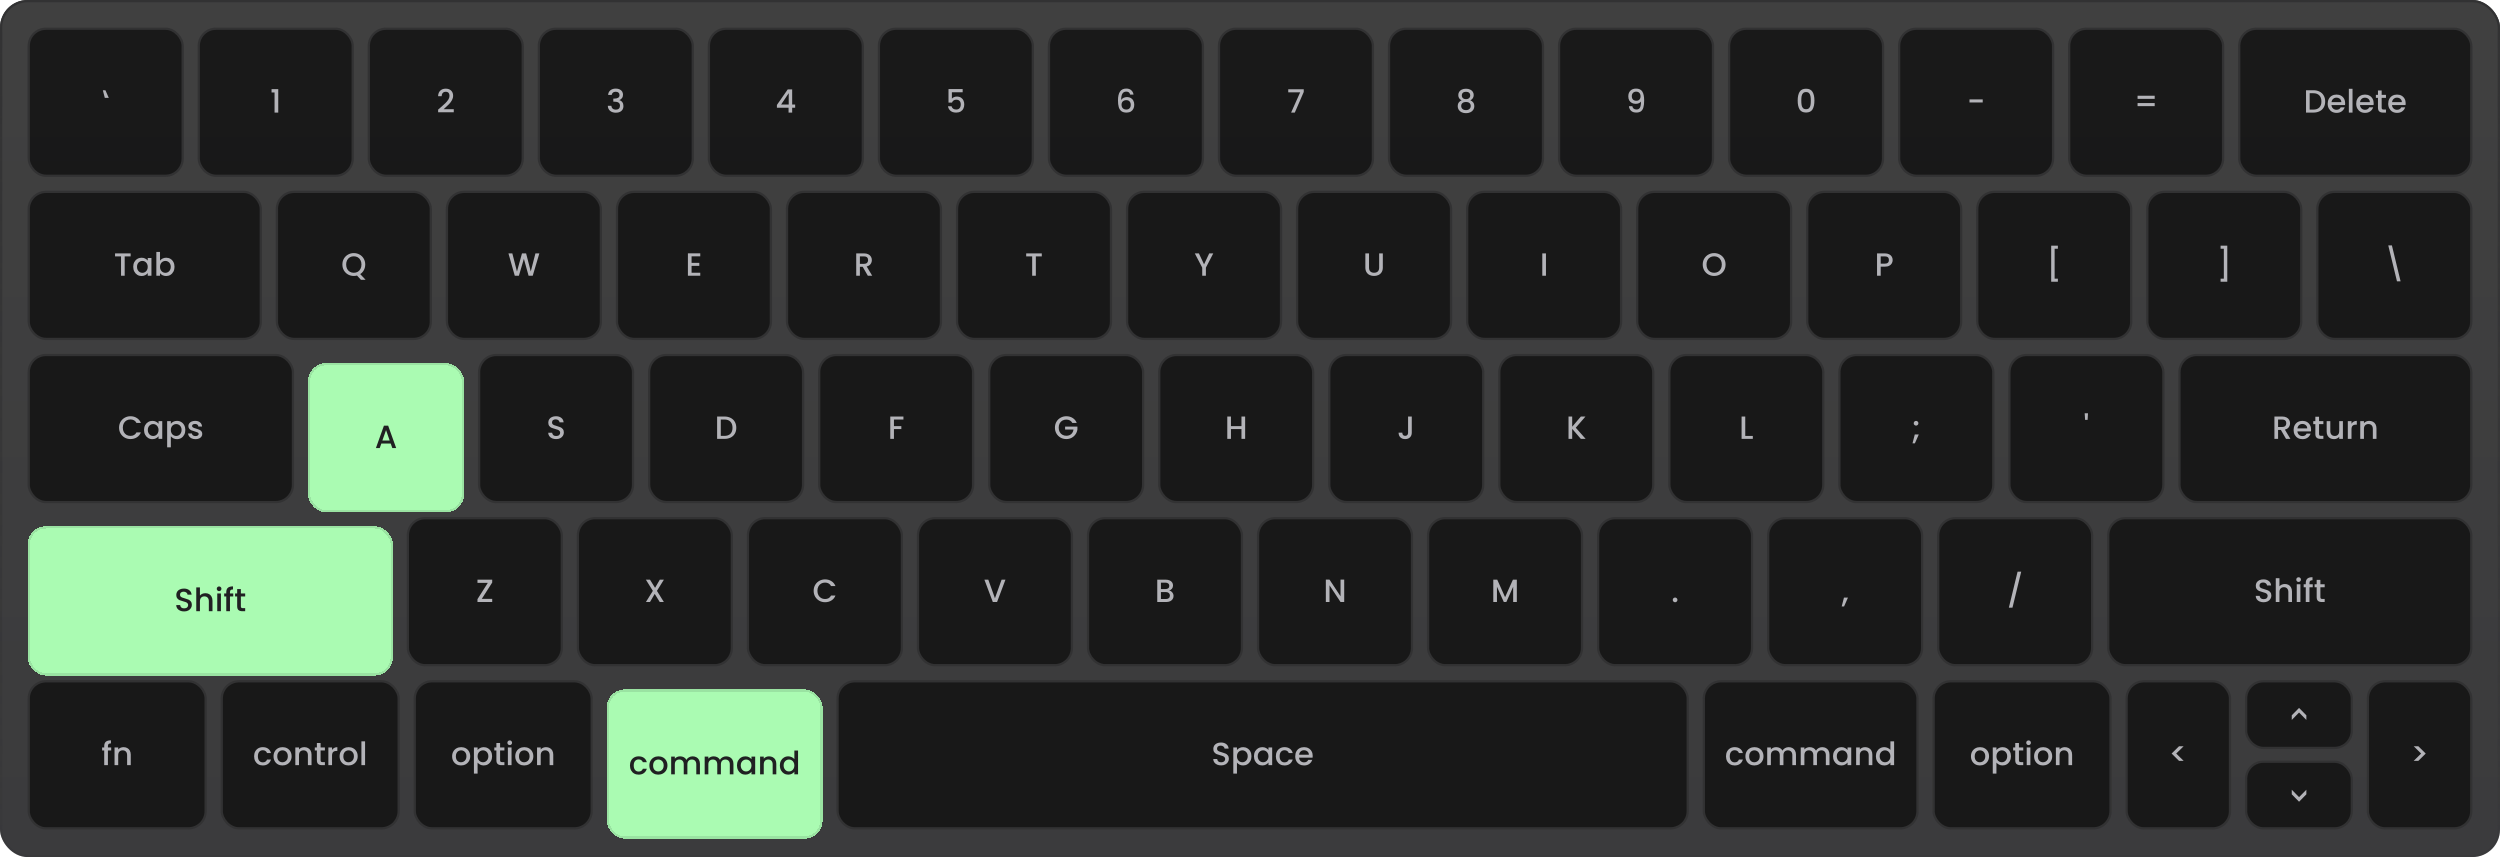 <svg width="1088" height="373" viewBox="0 0 1088 373" fill="none" xmlns="http://www.w3.org/2000/svg">
<g filter="url(#filter0_b_3462_13547)">
<g clip-path="url(#clip0_3462_13547)">
<rect width="1088" height="373" rx="12" fill="url(#paint0_linear_3462_13547)" fill-opacity="0.8"/>
<rect x="12.5" y="83.5" width="101" height="64" rx="7.5" fill="#101010" fill-opacity="0.8"/>
<rect x="12.5" y="83.5" width="101" height="64" rx="7.5" stroke="#323233"/>
<path d="M56.857 110.27V111.572H54.267V120H52.671V111.572H50.067V110.27H56.857ZM57.981 116.108C57.981 115.333 58.14 114.647 58.457 114.05C58.784 113.453 59.222 112.991 59.773 112.664C60.333 112.328 60.949 112.16 61.621 112.16C62.228 112.16 62.755 112.281 63.203 112.524C63.66 112.757 64.024 113.051 64.295 113.406V112.286H65.905V120H64.295V118.852C64.024 119.216 63.656 119.519 63.189 119.762C62.722 120.005 62.19 120.126 61.593 120.126C60.93 120.126 60.324 119.958 59.773 119.622C59.222 119.277 58.784 118.801 58.457 118.194C58.14 117.578 57.981 116.883 57.981 116.108ZM64.295 116.136C64.295 115.604 64.183 115.142 63.959 114.75C63.744 114.358 63.46 114.059 63.105 113.854C62.75 113.649 62.368 113.546 61.957 113.546C61.546 113.546 61.164 113.649 60.809 113.854C60.454 114.05 60.165 114.344 59.941 114.736C59.726 115.119 59.619 115.576 59.619 116.108C59.619 116.64 59.726 117.107 59.941 117.508C60.165 117.909 60.454 118.217 60.809 118.432C61.173 118.637 61.556 118.74 61.957 118.74C62.368 118.74 62.75 118.637 63.105 118.432C63.46 118.227 63.744 117.928 63.959 117.536C64.183 117.135 64.295 116.668 64.295 116.136ZM69.637 113.434C69.907 113.061 70.276 112.757 70.743 112.524C71.219 112.281 71.746 112.16 72.325 112.16C73.006 112.16 73.622 112.323 74.173 112.65C74.723 112.977 75.157 113.443 75.475 114.05C75.792 114.647 75.951 115.333 75.951 116.108C75.951 116.883 75.792 117.578 75.475 118.194C75.157 118.801 74.719 119.277 74.159 119.622C73.608 119.958 72.997 120.126 72.325 120.126C71.727 120.126 71.195 120.009 70.729 119.776C70.271 119.543 69.907 119.244 69.637 118.88V120H68.041V109.64H69.637V113.434ZM74.327 116.108C74.327 115.576 74.215 115.119 73.991 114.736C73.776 114.344 73.487 114.05 73.123 113.854C72.768 113.649 72.385 113.546 71.975 113.546C71.573 113.546 71.191 113.649 70.827 113.854C70.472 114.059 70.183 114.358 69.959 114.75C69.744 115.142 69.637 115.604 69.637 116.136C69.637 116.668 69.744 117.135 69.959 117.536C70.183 117.928 70.472 118.227 70.827 118.432C71.191 118.637 71.573 118.74 71.975 118.74C72.385 118.74 72.768 118.637 73.123 118.432C73.487 118.217 73.776 117.909 73.991 117.508C74.215 117.107 74.327 116.64 74.327 116.108Z" fill="#B3B3B8"/>
<rect x="120.5" y="83.5" width="67" height="64" rx="7.5" fill="#101010" fill-opacity="0.8"/>
<rect x="120.5" y="83.5" width="67" height="64" rx="7.5" stroke="#323233"/>
<path d="M157.072 121.764L155.364 119.916C154.944 120.037 154.482 120.098 153.978 120.098C153.073 120.098 152.238 119.888 151.472 119.468C150.716 119.039 150.114 118.446 149.666 117.69C149.228 116.925 149.008 116.066 149.008 115.114C149.008 114.162 149.228 113.308 149.666 112.552C150.114 111.796 150.716 111.208 151.472 110.788C152.238 110.359 153.073 110.144 153.978 110.144C154.893 110.144 155.728 110.359 156.484 110.788C157.25 111.208 157.852 111.796 158.29 112.552C158.729 113.308 158.948 114.162 158.948 115.114C158.948 116.01 158.752 116.822 158.36 117.55C157.978 118.269 157.446 118.847 156.764 119.286L159.102 121.764H157.072ZM150.646 115.114C150.646 115.833 150.786 116.467 151.066 117.018C151.356 117.559 151.752 117.979 152.256 118.278C152.76 118.567 153.334 118.712 153.978 118.712C154.622 118.712 155.196 118.567 155.7 118.278C156.204 117.979 156.596 117.559 156.876 117.018C157.166 116.467 157.31 115.833 157.31 115.114C157.31 114.395 157.166 113.765 156.876 113.224C156.596 112.683 156.204 112.267 155.7 111.978C155.196 111.689 154.622 111.544 153.978 111.544C153.334 111.544 152.76 111.689 152.256 111.978C151.752 112.267 151.356 112.683 151.066 113.224C150.786 113.765 150.646 114.395 150.646 115.114Z" fill="#B3B3B8"/>
<rect x="194.5" y="83.5" width="67" height="64" rx="7.5" fill="#101010" fill-opacity="0.8"/>
<rect x="194.5" y="83.5" width="67" height="64" rx="7.5" stroke="#323233"/>
<path d="M234.727 110.27L231.843 120H230.037L227.993 112.636L225.823 120L224.031 120.014L221.273 110.27H222.967L224.983 118.194L227.167 110.27H228.959L230.989 118.152L233.019 110.27H234.727Z" fill="#B3B3B8"/>
<rect x="268.5" y="83.5" width="67" height="64" rx="7.5" fill="#101010" fill-opacity="0.8"/>
<rect x="268.5" y="83.5" width="67" height="64" rx="7.5" stroke="#323233"/>
<path d="M300.975 111.558V114.414H304.335V115.716H300.975V118.698H304.755V120H299.379V110.256H304.755V111.558H300.975Z" fill="#B3B3B8"/>
<rect x="342.5" y="83.5" width="67" height="64" rx="7.5" fill="#101010" fill-opacity="0.8"/>
<rect x="342.5" y="83.5" width="67" height="64" rx="7.5" stroke="#323233"/>
<path d="M377.681 120L375.441 116.108H374.223V120H372.627V110.27H375.987C376.734 110.27 377.364 110.401 377.877 110.662C378.4 110.923 378.787 111.273 379.039 111.712C379.3 112.151 379.431 112.641 379.431 113.182C379.431 113.817 379.244 114.395 378.871 114.918C378.507 115.431 377.942 115.781 377.177 115.968L379.585 120H377.681ZM374.223 114.834H375.987C376.584 114.834 377.032 114.685 377.331 114.386C377.639 114.087 377.793 113.686 377.793 113.182C377.793 112.678 377.644 112.286 377.345 112.006C377.046 111.717 376.594 111.572 375.987 111.572H374.223V114.834Z" fill="#B3B3B8"/>
<rect x="416.5" y="83.5" width="67" height="64" rx="7.5" fill="#101010" fill-opacity="0.8"/>
<rect x="416.5" y="83.5" width="67" height="64" rx="7.5" stroke="#323233"/>
<path d="M453.385 110.27V111.572H450.795V120H449.199V111.572H446.595V110.27H453.385Z" fill="#B3B3B8"/>
<rect x="490.5" y="83.5" width="67" height="64" rx="7.5" fill="#101010" fill-opacity="0.8"/>
<rect x="490.5" y="83.5" width="67" height="64" rx="7.5" stroke="#323233"/>
<path d="M528.022 110.27L524.802 116.472V120H523.206V116.472L519.972 110.27H521.75L524.004 115.044L526.258 110.27H528.022Z" fill="#B3B3B8"/>
<rect x="564.5" y="83.5" width="67" height="64" rx="7.5" fill="#101010" fill-opacity="0.8"/>
<rect x="564.5" y="83.5" width="67" height="64" rx="7.5" stroke="#323233"/>
<path d="M595.799 110.27V116.472C595.799 117.209 595.99 117.765 596.373 118.138C596.765 118.511 597.306 118.698 597.997 118.698C598.697 118.698 599.238 118.511 599.621 118.138C600.013 117.765 600.209 117.209 600.209 116.472V110.27H601.805V116.444C601.805 117.237 601.632 117.909 601.287 118.46C600.942 119.011 600.48 119.421 599.901 119.692C599.322 119.963 598.683 120.098 597.983 120.098C597.283 120.098 596.644 119.963 596.065 119.692C595.496 119.421 595.043 119.011 594.707 118.46C594.371 117.909 594.203 117.237 594.203 116.444V110.27H595.799Z" fill="#B3B3B8"/>
<rect x="638.5" y="83.5" width="67" height="64" rx="7.5" fill="#101010" fill-opacity="0.8"/>
<rect x="638.5" y="83.5" width="67" height="64" rx="7.5" stroke="#323233"/>
<path d="M672.8 110.27V120H671.204V110.27H672.8Z" fill="#B3B3B8"/>
<rect x="712.5" y="83.5" width="67" height="64" rx="7.5" fill="#101010" fill-opacity="0.8"/>
<rect x="712.5" y="83.5" width="67" height="64" rx="7.5" stroke="#323233"/>
<path d="M745.999 120.098C745.093 120.098 744.258 119.888 743.493 119.468C742.737 119.039 742.135 118.446 741.687 117.69C741.248 116.925 741.029 116.066 741.029 115.114C741.029 114.162 741.248 113.308 741.687 112.552C742.135 111.796 742.737 111.208 743.493 110.788C744.258 110.359 745.093 110.144 745.999 110.144C746.913 110.144 747.749 110.359 748.505 110.788C749.27 111.208 749.872 111.796 750.311 112.552C750.749 113.308 750.969 114.162 750.969 115.114C750.969 116.066 750.749 116.925 750.311 117.69C749.872 118.446 749.27 119.039 748.505 119.468C747.749 119.888 746.913 120.098 745.999 120.098ZM745.999 118.712C746.643 118.712 747.217 118.567 747.721 118.278C748.225 117.979 748.617 117.559 748.897 117.018C749.186 116.467 749.331 115.833 749.331 115.114C749.331 114.395 749.186 113.765 748.897 113.224C748.617 112.683 748.225 112.267 747.721 111.978C747.217 111.689 746.643 111.544 745.999 111.544C745.355 111.544 744.781 111.689 744.277 111.978C743.773 112.267 743.376 112.683 743.087 113.224C742.807 113.765 742.667 114.395 742.667 115.114C742.667 115.833 742.807 116.467 743.087 117.018C743.376 117.559 743.773 117.979 744.277 118.278C744.781 118.567 745.355 118.712 745.999 118.712Z" fill="#B3B3B8"/>
<rect x="786.5" y="83.5" width="67" height="64" rx="7.5" fill="#101010" fill-opacity="0.8"/>
<rect x="786.5" y="83.5" width="67" height="64" rx="7.5" stroke="#323233"/>
<path d="M823.691 113.168C823.691 113.663 823.574 114.129 823.341 114.568C823.108 115.007 822.734 115.366 822.221 115.646C821.708 115.917 821.05 116.052 820.247 116.052H818.483V120H816.887V110.27H820.247C820.994 110.27 821.624 110.401 822.137 110.662C822.66 110.914 823.047 111.259 823.299 111.698C823.56 112.137 823.691 112.627 823.691 113.168ZM820.247 114.75C820.854 114.75 821.306 114.615 821.605 114.344C821.904 114.064 822.053 113.672 822.053 113.168C822.053 112.104 821.451 111.572 820.247 111.572H818.483V114.75H820.247Z" fill="#B3B3B8"/>
<rect x="860.5" y="83.5" width="67" height="64" rx="7.5" fill="#101010" fill-opacity="0.8"/>
<rect x="860.5" y="83.5" width="67" height="64" rx="7.5" stroke="#323233"/>
<path d="M895.587 106.924V108.24H894.173V121.274H895.587V122.604H892.675V106.924H895.587Z" fill="#B3B3B8"/>
<rect x="934.5" y="83.5" width="67" height="64" rx="7.5" fill="#101010" fill-opacity="0.8"/>
<rect x="934.5" y="83.5" width="67" height="64" rx="7.5" stroke="#323233"/>
<path d="M969.313 122.604H966.401V121.274H967.815V108.24H966.401V106.924H969.313V122.604Z" fill="#B3B3B8"/>
<rect x="1008.5" y="83.5" width="67" height="64" rx="7.5" fill="#101010" fill-opacity="0.8"/>
<rect x="1008.5" y="83.5" width="67" height="64" rx="7.5" stroke="#323233"/>
<path d="M1039.37 106.784L1043.17 122.45H1044.74L1040.95 106.784H1039.37Z" fill="#B3B3B8"/>
<rect x="12.5" y="12.5" width="67" height="64" rx="7.5" fill="#101010" fill-opacity="0.8"/>
<rect x="12.5" y="12.5" width="67" height="64" rx="7.5" stroke="#323233"/>
<path d="M45.609 42.602H47.345L45.875 39.27H44.755L45.609 42.602Z" fill="#B3B3B8"/>
<rect x="86.5" y="12.5" width="67" height="64" rx="7.5" fill="#101010" fill-opacity="0.8"/>
<rect x="86.5" y="12.5" width="67" height="64" rx="7.5" stroke="#323233"/>
<path d="M118.183 40.25V38.794H121.095V49H119.485V40.25H118.183Z" fill="#B3B3B8"/>
<rect x="160.5" y="12.5" width="67" height="64" rx="7.5" fill="#101010" fill-opacity="0.8"/>
<rect x="160.5" y="12.5" width="67" height="64" rx="7.5" stroke="#323233"/>
<path d="M191.682 46.83C192.578 46.055 193.283 45.421 193.796 44.926C194.319 44.422 194.753 43.899 195.098 43.358C195.443 42.817 195.616 42.275 195.616 41.734C195.616 41.174 195.481 40.735 195.21 40.418C194.949 40.101 194.533 39.942 193.964 39.942C193.413 39.942 192.984 40.119 192.676 40.474C192.377 40.819 192.219 41.286 192.2 41.874H190.66C190.688 40.81 191.005 39.998 191.612 39.438C192.228 38.869 193.007 38.584 193.95 38.584C194.967 38.584 195.761 38.864 196.33 39.424C196.909 39.984 197.198 40.731 197.198 41.664C197.198 42.336 197.025 42.985 196.68 43.61C196.344 44.226 195.938 44.781 195.462 45.276C194.995 45.761 194.398 46.326 193.67 46.97L193.04 47.53H197.478V48.86H190.674V47.698L191.682 46.83Z" fill="#B3B3B8"/>
<rect x="234.5" y="12.5" width="67" height="64" rx="7.5" fill="#101010" fill-opacity="0.8"/>
<rect x="234.5" y="12.5" width="67" height="64" rx="7.5" stroke="#323233"/>
<path d="M264.656 41.314C264.712 40.446 265.043 39.769 265.65 39.284C266.266 38.799 267.05 38.556 268.002 38.556C268.655 38.556 269.22 38.673 269.696 38.906C270.172 39.139 270.531 39.457 270.774 39.858C271.016 40.259 271.138 40.712 271.138 41.216C271.138 41.795 270.984 42.289 270.676 42.7C270.368 43.111 269.999 43.386 269.57 43.526V43.582C270.12 43.75 270.55 44.058 270.858 44.506C271.166 44.945 271.32 45.509 271.32 46.2C271.32 46.751 271.194 47.241 270.942 47.67C270.69 48.099 270.316 48.44 269.822 48.692C269.327 48.935 268.734 49.056 268.044 49.056C267.036 49.056 266.205 48.799 265.552 48.286C264.908 47.763 264.562 47.017 264.516 46.046H266.056C266.093 46.541 266.284 46.947 266.63 47.264C266.975 47.572 267.442 47.726 268.03 47.726C268.599 47.726 269.038 47.572 269.346 47.264C269.654 46.947 269.808 46.541 269.808 46.046C269.808 45.393 269.598 44.931 269.178 44.66C268.767 44.38 268.132 44.24 267.274 44.24H266.91V42.924H267.288C268.044 42.915 268.618 42.789 269.01 42.546C269.411 42.303 269.612 41.921 269.612 41.398C269.612 40.95 269.467 40.595 269.178 40.334C268.888 40.063 268.478 39.928 267.946 39.928C267.423 39.928 267.017 40.063 266.728 40.334C266.438 40.595 266.266 40.922 266.21 41.314H264.656Z" fill="#B3B3B8"/>
<rect x="308.5" y="12.5" width="67" height="64" rx="7.5" fill="#101010" fill-opacity="0.8"/>
<rect x="308.5" y="12.5" width="67" height="64" rx="7.5" stroke="#323233"/>
<path d="M338.112 46.872V45.668L342.816 38.92H344.748V45.486H346.05V46.872H344.748V49H343.18V46.872H338.112ZM343.25 40.544L339.946 45.486H343.25V40.544Z" fill="#B3B3B8"/>
<rect x="382.5" y="12.5" width="67" height="64" rx="7.5" fill="#101010" fill-opacity="0.8"/>
<rect x="382.5" y="12.5" width="67" height="64" rx="7.5" stroke="#323233"/>
<path d="M418.949 40.166H414.259V42.952C414.455 42.691 414.745 42.471 415.127 42.294C415.519 42.117 415.935 42.028 416.373 42.028C417.157 42.028 417.792 42.196 418.277 42.532C418.772 42.868 419.122 43.293 419.327 43.806C419.542 44.319 419.649 44.861 419.649 45.43C419.649 46.121 419.514 46.737 419.243 47.278C418.982 47.81 418.585 48.23 418.053 48.538C417.531 48.846 416.887 49 416.121 49C415.104 49 414.287 48.748 413.671 48.244C413.055 47.74 412.687 47.073 412.565 46.242H414.119C414.222 46.681 414.451 47.031 414.805 47.292C415.16 47.544 415.603 47.67 416.135 47.67C416.798 47.67 417.293 47.469 417.619 47.068C417.955 46.667 418.123 46.135 418.123 45.472C418.123 44.8 417.955 44.287 417.619 43.932C417.283 43.568 416.789 43.386 416.135 43.386C415.678 43.386 415.291 43.503 414.973 43.736C414.665 43.96 414.441 44.268 414.301 44.66H412.789V38.766H418.949V40.166Z" fill="#B3B3B8"/>
<rect x="456.5" y="12.5" width="67" height="64" rx="7.5" fill="#101010" fill-opacity="0.8"/>
<rect x="456.5" y="12.5" width="67" height="64" rx="7.5" stroke="#323233"/>
<path d="M491.837 41.16C491.734 40.731 491.547 40.409 491.277 40.194C491.006 39.979 490.628 39.872 490.143 39.872C489.405 39.872 488.855 40.157 488.491 40.726C488.127 41.286 487.935 42.219 487.917 43.526C488.159 43.115 488.514 42.798 488.981 42.574C489.447 42.35 489.951 42.238 490.493 42.238C491.109 42.238 491.65 42.373 492.117 42.644C492.593 42.905 492.961 43.288 493.223 43.792C493.493 44.296 493.629 44.898 493.629 45.598C493.629 46.251 493.498 46.835 493.237 47.348C492.985 47.861 492.607 48.267 492.103 48.566C491.599 48.855 490.992 49 490.283 49C489.321 49 488.565 48.79 488.015 48.37C487.473 47.941 487.091 47.339 486.867 46.564C486.652 45.789 486.545 44.823 486.545 43.666C486.545 40.25 487.749 38.542 490.157 38.542C491.09 38.542 491.823 38.794 492.355 39.298C492.896 39.802 493.213 40.423 493.307 41.16H491.837ZM490.143 43.582C489.573 43.582 489.088 43.755 488.687 44.1C488.295 44.436 488.099 44.926 488.099 45.57C488.099 46.214 488.281 46.727 488.645 47.11C489.018 47.483 489.536 47.67 490.199 47.67C490.787 47.67 491.249 47.488 491.585 47.124C491.93 46.76 492.103 46.275 492.103 45.668C492.103 45.033 491.935 44.529 491.599 44.156C491.272 43.773 490.787 43.582 490.143 43.582Z" fill="#B3B3B8"/>
<rect x="530.5" y="12.5" width="67" height="64" rx="7.5" fill="#101010" fill-opacity="0.8"/>
<rect x="530.5" y="12.5" width="67" height="64" rx="7.5" stroke="#323233"/>
<path d="M567.391 40.026L563.499 49H561.889L565.823 40.194H560.643V38.836H567.391V40.026Z" fill="#B3B3B8"/>
<rect x="604.5" y="12.5" width="67" height="64" rx="7.5" fill="#101010" fill-opacity="0.8"/>
<rect x="604.5" y="12.5" width="67" height="64" rx="7.5" stroke="#323233"/>
<path d="M636.098 43.666C635.127 43.181 634.642 42.415 634.642 41.37C634.642 40.866 634.768 40.404 635.02 39.984C635.272 39.564 635.65 39.233 636.154 38.99C636.658 38.738 637.274 38.612 638.002 38.612C638.721 38.612 639.332 38.738 639.836 38.99C640.349 39.233 640.732 39.564 640.984 39.984C641.236 40.404 641.362 40.866 641.362 41.37C641.362 41.893 641.227 42.355 640.956 42.756C640.695 43.148 640.345 43.451 639.906 43.666C640.438 43.862 640.858 44.184 641.166 44.632C641.474 45.071 641.628 45.589 641.628 46.186C641.628 46.793 641.474 47.329 641.166 47.796C640.858 48.263 640.429 48.622 639.878 48.874C639.327 49.126 638.702 49.252 638.002 49.252C637.302 49.252 636.677 49.126 636.126 48.874C635.585 48.622 635.16 48.263 634.852 47.796C634.544 47.329 634.39 46.793 634.39 46.186C634.39 45.579 634.544 45.057 634.852 44.618C635.16 44.179 635.575 43.862 636.098 43.666ZM639.836 41.566C639.836 41.043 639.673 40.642 639.346 40.362C639.019 40.082 638.571 39.942 638.002 39.942C637.442 39.942 636.999 40.082 636.672 40.362C636.345 40.642 636.182 41.048 636.182 41.58C636.182 42.047 636.35 42.429 636.686 42.728C637.031 43.017 637.47 43.162 638.002 43.162C638.534 43.162 638.973 43.013 639.318 42.714C639.663 42.415 639.836 42.033 639.836 41.566ZM638.002 44.366C637.386 44.366 636.882 44.52 636.49 44.828C636.107 45.127 635.916 45.561 635.916 46.13C635.916 46.662 636.103 47.096 636.476 47.432C636.849 47.759 637.358 47.922 638.002 47.922C638.637 47.922 639.136 47.754 639.5 47.418C639.873 47.082 640.06 46.653 640.06 46.13C640.06 45.57 639.869 45.136 639.486 44.828C639.113 44.52 638.618 44.366 638.002 44.366Z" fill="#B3B3B8"/>
<rect x="678.5" y="12.5" width="67" height="64" rx="7.5" fill="#101010" fill-opacity="0.8"/>
<rect x="678.5" y="12.5" width="67" height="64" rx="7.5" stroke="#323233"/>
<path d="M710.385 46.228C710.478 46.695 710.679 47.049 710.987 47.292C711.295 47.535 711.71 47.656 712.233 47.656C712.895 47.656 713.381 47.395 713.689 46.872C713.997 46.349 714.151 45.458 714.151 44.198C713.927 44.515 713.609 44.763 713.199 44.94C712.797 45.108 712.359 45.192 711.883 45.192C711.276 45.192 710.725 45.071 710.231 44.828C709.736 44.576 709.344 44.207 709.055 43.722C708.775 43.227 708.635 42.63 708.635 41.93C708.635 40.903 708.933 40.087 709.531 39.48C710.137 38.864 710.968 38.556 712.023 38.556C713.292 38.556 714.193 38.981 714.725 39.83C715.266 40.67 715.537 41.963 715.537 43.708C715.537 44.912 715.434 45.897 715.229 46.662C715.033 47.427 714.687 48.006 714.193 48.398C713.698 48.79 713.012 48.986 712.135 48.986C711.136 48.986 710.366 48.725 709.825 48.202C709.283 47.679 708.98 47.021 708.915 46.228H710.385ZM712.163 43.848C712.723 43.848 713.161 43.675 713.479 43.33C713.805 42.975 713.969 42.509 713.969 41.93C713.969 41.286 713.796 40.787 713.451 40.432C713.115 40.068 712.653 39.886 712.065 39.886C711.477 39.886 711.01 40.073 710.665 40.446C710.329 40.81 710.161 41.291 710.161 41.888C710.161 42.457 710.324 42.929 710.651 43.302C710.987 43.666 711.491 43.848 712.163 43.848Z" fill="#B3B3B8"/>
<rect x="752.5" y="12.5" width="67" height="64" rx="7.5" fill="#101010" fill-opacity="0.8"/>
<rect x="752.5" y="12.5" width="67" height="64" rx="7.5" stroke="#323233"/>
<path d="M782.356 43.764C782.356 42.149 782.626 40.889 783.168 39.984C783.718 39.069 784.661 38.612 785.996 38.612C787.33 38.612 788.268 39.069 788.81 39.984C789.36 40.889 789.636 42.149 789.636 43.764C789.636 45.397 789.36 46.676 788.81 47.6C788.268 48.515 787.33 48.972 785.996 48.972C784.661 48.972 783.718 48.515 783.168 47.6C782.626 46.676 782.356 45.397 782.356 43.764ZM788.068 43.764C788.068 43.008 788.016 42.369 787.914 41.846C787.82 41.323 787.624 40.899 787.326 40.572C787.027 40.236 786.584 40.068 785.996 40.068C785.408 40.068 784.964 40.236 784.666 40.572C784.367 40.899 784.166 41.323 784.064 41.846C783.97 42.369 783.924 43.008 783.924 43.764C783.924 44.548 783.97 45.206 784.064 45.738C784.157 46.27 784.353 46.699 784.652 47.026C784.96 47.353 785.408 47.516 785.996 47.516C786.584 47.516 787.027 47.353 787.326 47.026C787.634 46.699 787.834 46.27 787.928 45.738C788.021 45.206 788.068 44.548 788.068 43.764Z" fill="#B3B3B8"/>
<rect x="826.5" y="12.5" width="67" height="64" rx="7.5" fill="#101010" fill-opacity="0.8"/>
<rect x="826.5" y="12.5" width="67" height="64" rx="7.5" stroke="#323233"/>
<path d="M862.877 43.26V44.604H857.123V43.26H862.877Z" fill="#B3B3B8"/>
<rect x="900.5" y="12.5" width="67" height="64" rx="7.5" fill="#101010" fill-opacity="0.8"/>
<rect x="900.5" y="12.5" width="67" height="64" rx="7.5" stroke="#323233"/>
<path d="M937.721 41.678V43.022H930.273V41.678H937.721ZM937.721 44.856V46.2H930.273V44.856H937.721Z" fill="#B3B3B8"/>
<rect x="974.5" y="12.5" width="101" height="64" rx="7.5" fill="#101010" fill-opacity="0.8"/>
<rect x="974.5" y="12.5" width="101" height="64" rx="7.5" stroke="#323233"/>
<path d="M1006.76 39.27C1007.79 39.27 1008.7 39.471 1009.47 39.872C1010.26 40.264 1010.86 40.833 1011.28 41.58C1011.71 42.317 1011.92 43.181 1011.92 44.17C1011.92 45.159 1011.71 46.018 1011.28 46.746C1010.86 47.474 1010.26 48.034 1009.47 48.426C1008.7 48.809 1007.79 49 1006.76 49H1003.58V39.27H1006.76ZM1006.76 47.698C1007.89 47.698 1008.77 47.39 1009.37 46.774C1009.98 46.158 1010.28 45.29 1010.28 44.17C1010.28 43.041 1009.98 42.159 1009.37 41.524C1008.77 40.889 1007.89 40.572 1006.76 40.572H1005.17V47.698H1006.76ZM1020.61 44.954C1020.61 45.243 1020.59 45.505 1020.56 45.738H1014.66C1014.71 46.354 1014.94 46.849 1015.35 47.222C1015.76 47.595 1016.26 47.782 1016.86 47.782C1017.72 47.782 1018.33 47.423 1018.68 46.704H1020.4C1020.17 47.413 1019.74 47.997 1019.13 48.454C1018.52 48.902 1017.77 49.126 1016.86 49.126C1016.12 49.126 1015.46 48.963 1014.87 48.636C1014.29 48.3 1013.84 47.833 1013.5 47.236C1013.17 46.629 1013.01 45.929 1013.01 45.136C1013.01 44.343 1013.17 43.647 1013.49 43.05C1013.81 42.443 1014.27 41.977 1014.84 41.65C1015.43 41.323 1016.1 41.16 1016.86 41.16C1017.59 41.16 1018.24 41.319 1018.81 41.636C1019.38 41.953 1019.82 42.401 1020.14 42.98C1020.45 43.549 1020.61 44.207 1020.61 44.954ZM1018.95 44.45C1018.94 43.862 1018.73 43.391 1018.32 43.036C1017.91 42.681 1017.4 42.504 1016.79 42.504C1016.24 42.504 1015.77 42.681 1015.38 43.036C1014.98 43.381 1014.75 43.853 1014.68 44.45H1018.95ZM1023.82 38.64V49H1022.22V38.64H1023.82ZM1033.02 44.954C1033.02 45.243 1033 45.505 1032.97 45.738H1027.07C1027.12 46.354 1027.35 46.849 1027.76 47.222C1028.17 47.595 1028.67 47.782 1029.27 47.782C1030.13 47.782 1030.74 47.423 1031.09 46.704H1032.81C1032.58 47.413 1032.16 47.997 1031.54 48.454C1030.93 48.902 1030.18 49.126 1029.27 49.126C1028.53 49.126 1027.87 48.963 1027.28 48.636C1026.7 48.3 1026.25 47.833 1025.91 47.236C1025.58 46.629 1025.42 45.929 1025.42 45.136C1025.42 44.343 1025.58 43.647 1025.9 43.05C1026.22 42.443 1026.68 41.977 1027.26 41.65C1027.84 41.323 1028.52 41.16 1029.27 41.16C1030 41.16 1030.65 41.319 1031.22 41.636C1031.79 41.953 1032.23 42.401 1032.55 42.98C1032.86 43.549 1033.02 44.207 1033.02 44.954ZM1031.36 44.45C1031.35 43.862 1031.14 43.391 1030.73 43.036C1030.32 42.681 1029.81 42.504 1029.2 42.504C1028.65 42.504 1028.18 42.681 1027.79 43.036C1027.4 43.381 1027.16 43.853 1027.09 44.45H1031.36ZM1036.5 42.588V46.858C1036.5 47.147 1036.56 47.357 1036.69 47.488C1036.83 47.609 1037.06 47.67 1037.39 47.67H1038.37V49H1037.11C1036.39 49 1035.84 48.832 1035.46 48.496C1035.08 48.16 1034.89 47.614 1034.89 46.858V42.588H1033.98V41.286H1034.89V39.368H1036.5V41.286H1038.37V42.588H1036.5ZM1046.95 44.954C1046.95 45.243 1046.93 45.505 1046.9 45.738H1041C1041.05 46.354 1041.28 46.849 1041.69 47.222C1042.1 47.595 1042.6 47.782 1043.2 47.782C1044.06 47.782 1044.67 47.423 1045.02 46.704H1046.74C1046.51 47.413 1046.08 47.997 1045.47 48.454C1044.86 48.902 1044.11 49.126 1043.2 49.126C1042.46 49.126 1041.8 48.963 1041.21 48.636C1040.63 48.3 1040.18 47.833 1039.84 47.236C1039.51 46.629 1039.35 45.929 1039.35 45.136C1039.35 44.343 1039.51 43.647 1039.83 43.05C1040.15 42.443 1040.61 41.977 1041.18 41.65C1041.77 41.323 1042.44 41.16 1043.2 41.16C1043.93 41.16 1044.58 41.319 1045.15 41.636C1045.72 41.953 1046.16 42.401 1046.48 42.98C1046.79 43.549 1046.95 44.207 1046.95 44.954ZM1045.29 44.45C1045.28 43.862 1045.07 43.391 1044.66 43.036C1044.25 42.681 1043.74 42.504 1043.13 42.504C1042.58 42.504 1042.11 42.681 1041.72 43.036C1041.32 43.381 1041.09 43.853 1041.02 44.45H1045.29Z" fill="#B3B3B8"/>
<rect x="12.5" y="296.5" width="77" height="64" rx="7.5" fill="#101010" fill-opacity="0.8"/>
<rect x="12.5" y="296.5" width="77" height="64" rx="7.5" stroke="#323233"/>
<path d="M48.394 326.588H46.966V333H45.356V326.588H44.446V325.286H45.356V324.74C45.356 323.853 45.59 323.209 46.056 322.808C46.532 322.397 47.274 322.192 48.282 322.192V323.522C47.797 323.522 47.456 323.615 47.26 323.802C47.064 323.979 46.966 324.292 46.966 324.74V325.286H48.394V326.588ZM53.74 325.16C54.347 325.16 54.888 325.286 55.364 325.538C55.849 325.79 56.227 326.163 56.498 326.658C56.769 327.153 56.904 327.75 56.904 328.45V333H55.322V328.688C55.322 327.997 55.149 327.47 54.804 327.106C54.459 326.733 53.987 326.546 53.39 326.546C52.793 326.546 52.317 326.733 51.962 327.106C51.617 327.47 51.444 327.997 51.444 328.688V333H49.848V325.286H51.444V326.168C51.705 325.851 52.037 325.603 52.438 325.426C52.849 325.249 53.283 325.16 53.74 325.16Z" fill="#B3B3B8"/>
<rect x="96.5" y="296.5" width="77" height="64" rx="7.5" fill="#101010" fill-opacity="0.8"/>
<rect x="96.5" y="296.5" width="77" height="64" rx="7.5" stroke="#323233"/>
<path d="M110.592 329.136C110.592 328.343 110.751 327.647 111.068 327.05C111.395 326.443 111.843 325.977 112.412 325.65C112.982 325.323 113.635 325.16 114.372 325.16C115.306 325.16 116.076 325.384 116.682 325.832C117.298 326.271 117.714 326.901 117.928 327.722H116.206C116.066 327.339 115.842 327.041 115.534 326.826C115.226 326.611 114.839 326.504 114.372 326.504C113.719 326.504 113.196 326.737 112.804 327.204C112.422 327.661 112.23 328.305 112.23 329.136C112.23 329.967 112.422 330.615 112.804 331.082C113.196 331.549 113.719 331.782 114.372 331.782C115.296 331.782 115.908 331.376 116.206 330.564H117.928C117.704 331.348 117.284 331.973 116.668 332.44C116.052 332.897 115.287 333.126 114.372 333.126C113.635 333.126 112.982 332.963 112.412 332.636C111.843 332.3 111.395 331.833 111.068 331.236C110.751 330.629 110.592 329.929 110.592 329.136ZM122.904 333.126C122.176 333.126 121.518 332.963 120.93 332.636C120.342 332.3 119.88 331.833 119.544 331.236C119.208 330.629 119.04 329.929 119.04 329.136C119.04 328.352 119.213 327.657 119.558 327.05C119.903 326.443 120.375 325.977 120.972 325.65C121.569 325.323 122.237 325.16 122.974 325.16C123.711 325.16 124.379 325.323 124.976 325.65C125.573 325.977 126.045 326.443 126.39 327.05C126.735 327.657 126.908 328.352 126.908 329.136C126.908 329.92 126.731 330.615 126.376 331.222C126.021 331.829 125.536 332.3 124.92 332.636C124.313 332.963 123.641 333.126 122.904 333.126ZM122.904 331.74C123.315 331.74 123.697 331.642 124.052 331.446C124.416 331.25 124.71 330.956 124.934 330.564C125.158 330.172 125.27 329.696 125.27 329.136C125.27 328.576 125.163 328.105 124.948 327.722C124.733 327.33 124.449 327.036 124.094 326.84C123.739 326.644 123.357 326.546 122.946 326.546C122.535 326.546 122.153 326.644 121.798 326.84C121.453 327.036 121.177 327.33 120.972 327.722C120.767 328.105 120.664 328.576 120.664 329.136C120.664 329.967 120.874 330.611 121.294 331.068C121.723 331.516 122.26 331.74 122.904 331.74ZM132.417 325.16C133.024 325.16 133.565 325.286 134.041 325.538C134.527 325.79 134.905 326.163 135.175 326.658C135.446 327.153 135.581 327.75 135.581 328.45V333H133.999V328.688C133.999 327.997 133.827 327.47 133.481 327.106C133.136 326.733 132.665 326.546 132.067 326.546C131.47 326.546 130.994 326.733 130.639 327.106C130.294 327.47 130.121 327.997 130.121 328.688V333H128.525V325.286H130.121V326.168C130.383 325.851 130.714 325.603 131.115 325.426C131.526 325.249 131.96 325.16 132.417 325.16ZM139.518 326.588V330.858C139.518 331.147 139.584 331.357 139.714 331.488C139.854 331.609 140.088 331.67 140.414 331.67H141.394V333H140.134C139.416 333 138.865 332.832 138.482 332.496C138.1 332.16 137.908 331.614 137.908 330.858V326.588H136.998V325.286H137.908V323.368H139.518V325.286H141.394V326.588H139.518ZM144.501 326.406C144.734 326.014 145.042 325.711 145.425 325.496C145.817 325.272 146.279 325.16 146.811 325.16V326.812H146.405C145.779 326.812 145.303 326.971 144.977 327.288C144.659 327.605 144.501 328.156 144.501 328.94V333H142.905V325.286H144.501V326.406ZM151.663 333.126C150.935 333.126 150.277 332.963 149.689 332.636C149.101 332.3 148.639 331.833 148.303 331.236C147.967 330.629 147.799 329.929 147.799 329.136C147.799 328.352 147.972 327.657 148.317 327.05C148.663 326.443 149.134 325.977 149.731 325.65C150.329 325.323 150.996 325.16 151.733 325.16C152.471 325.16 153.138 325.323 153.735 325.65C154.333 325.977 154.804 326.443 155.149 327.05C155.495 327.657 155.667 328.352 155.667 329.136C155.667 329.92 155.49 330.615 155.135 331.222C154.781 331.829 154.295 332.3 153.679 332.636C153.073 332.963 152.401 333.126 151.663 333.126ZM151.663 331.74C152.074 331.74 152.457 331.642 152.811 331.446C153.175 331.25 153.469 330.956 153.693 330.564C153.917 330.172 154.029 329.696 154.029 329.136C154.029 328.576 153.922 328.105 153.707 327.722C153.493 327.33 153.208 327.036 152.853 326.84C152.499 326.644 152.116 326.546 151.705 326.546C151.295 326.546 150.912 326.644 150.557 326.84C150.212 327.036 149.937 327.33 149.731 327.722C149.526 328.105 149.423 328.576 149.423 329.136C149.423 329.967 149.633 330.611 150.053 331.068C150.483 331.516 151.019 331.74 151.663 331.74ZM158.88 322.64V333H157.284V322.64H158.88Z" fill="#B3B3B8"/>
<rect x="180.5" y="296.5" width="77" height="64" rx="7.5" fill="#101010" fill-opacity="0.8"/>
<rect x="180.5" y="296.5" width="77" height="64" rx="7.5" stroke="#323233"/>
<path d="M200.63 333.126C199.902 333.126 199.244 332.963 198.656 332.636C198.068 332.3 197.606 331.833 197.27 331.236C196.934 330.629 196.766 329.929 196.766 329.136C196.766 328.352 196.938 327.657 197.284 327.05C197.629 326.443 198.1 325.977 198.698 325.65C199.295 325.323 199.962 325.16 200.7 325.16C201.437 325.16 202.104 325.323 202.702 325.65C203.299 325.977 203.77 326.443 204.116 327.05C204.461 327.657 204.634 328.352 204.634 329.136C204.634 329.92 204.456 330.615 204.102 331.222C203.747 331.829 203.262 332.3 202.646 332.636C202.039 332.963 201.367 333.126 200.63 333.126ZM200.63 331.74C201.04 331.74 201.423 331.642 201.778 331.446C202.142 331.25 202.436 330.956 202.66 330.564C202.884 330.172 202.996 329.696 202.996 329.136C202.996 328.576 202.888 328.105 202.674 327.722C202.459 327.33 202.174 327.036 201.82 326.84C201.465 326.644 201.082 326.546 200.672 326.546C200.261 326.546 199.878 326.644 199.524 326.84C199.178 327.036 198.903 327.33 198.698 327.722C198.492 328.105 198.39 328.576 198.39 329.136C198.39 329.967 198.6 330.611 199.02 331.068C199.449 331.516 199.986 331.74 200.63 331.74ZM207.847 326.42C208.117 326.065 208.486 325.767 208.953 325.524C209.419 325.281 209.947 325.16 210.535 325.16C211.207 325.16 211.818 325.328 212.369 325.664C212.929 325.991 213.367 326.453 213.685 327.05C214.002 327.647 214.161 328.333 214.161 329.108C214.161 329.883 214.002 330.578 213.685 331.194C213.367 331.801 212.929 332.277 212.369 332.622C211.818 332.958 211.207 333.126 210.535 333.126C209.947 333.126 209.424 333.009 208.967 332.776C208.509 332.533 208.136 332.235 207.847 331.88V336.668H206.251V325.286H207.847V326.42ZM212.537 329.108C212.537 328.576 212.425 328.119 212.201 327.736C211.986 327.344 211.697 327.05 211.333 326.854C210.978 326.649 210.595 326.546 210.185 326.546C209.783 326.546 209.401 326.649 209.037 326.854C208.682 327.059 208.393 327.358 208.169 327.75C207.954 328.142 207.847 328.604 207.847 329.136C207.847 329.668 207.954 330.135 208.169 330.536C208.393 330.928 208.682 331.227 209.037 331.432C209.401 331.637 209.783 331.74 210.185 331.74C210.595 331.74 210.978 331.637 211.333 331.432C211.697 331.217 211.986 330.909 212.201 330.508C212.425 330.107 212.537 329.64 212.537 329.108ZM217.64 326.588V330.858C217.64 331.147 217.706 331.357 217.836 331.488C217.976 331.609 218.21 331.67 218.536 331.67H219.516V333H218.256C217.538 333 216.987 332.832 216.604 332.496C216.222 332.16 216.03 331.614 216.03 330.858V326.588H215.12V325.286H216.03V323.368H217.64V325.286H219.516V326.588H217.64ZM221.839 324.264C221.549 324.264 221.307 324.166 221.111 323.97C220.915 323.774 220.817 323.531 220.817 323.242C220.817 322.953 220.915 322.71 221.111 322.514C221.307 322.318 221.549 322.22 221.839 322.22C222.119 322.22 222.357 322.318 222.553 322.514C222.749 322.71 222.847 322.953 222.847 323.242C222.847 323.531 222.749 323.774 222.553 323.97C222.357 324.166 222.119 324.264 221.839 324.264ZM222.623 325.286V333H221.027V325.286H222.623ZM228.104 333.126C227.376 333.126 226.718 332.963 226.13 332.636C225.542 332.3 225.08 331.833 224.744 331.236C224.408 330.629 224.24 329.929 224.24 329.136C224.24 328.352 224.412 327.657 224.758 327.05C225.103 326.443 225.574 325.977 226.172 325.65C226.769 325.323 227.436 325.16 228.174 325.16C228.911 325.16 229.578 325.323 230.176 325.65C230.773 325.977 231.244 326.443 231.59 327.05C231.935 327.657 232.108 328.352 232.108 329.136C232.108 329.92 231.93 330.615 231.576 331.222C231.221 331.829 230.736 332.3 230.12 332.636C229.513 332.963 228.841 333.126 228.104 333.126ZM228.104 331.74C228.514 331.74 228.897 331.642 229.252 331.446C229.616 331.25 229.91 330.956 230.134 330.564C230.358 330.172 230.47 329.696 230.47 329.136C230.47 328.576 230.362 328.105 230.148 327.722C229.933 327.33 229.648 327.036 229.294 326.84C228.939 326.644 228.556 326.546 228.146 326.546C227.735 326.546 227.352 326.644 226.998 326.84C226.652 327.036 226.377 327.33 226.172 327.722C225.966 328.105 225.864 328.576 225.864 329.136C225.864 329.967 226.074 330.611 226.494 331.068C226.923 331.516 227.46 331.74 228.104 331.74ZM237.617 325.16C238.223 325.16 238.765 325.286 239.241 325.538C239.726 325.79 240.104 326.163 240.375 326.658C240.645 327.153 240.781 327.75 240.781 328.45V333H239.199V328.688C239.199 327.997 239.026 327.47 238.681 327.106C238.335 326.733 237.864 326.546 237.267 326.546C236.669 326.546 236.193 326.733 235.839 327.106C235.493 327.47 235.321 327.997 235.321 328.688V333H233.725V325.286H235.321V326.168C235.582 325.851 235.913 325.603 236.315 325.426C236.725 325.249 237.159 325.16 237.617 325.16Z" fill="#B3B3B8"/>
<g filter="url(#filter1_d_3462_13547)">
<rect x="264" y="294" width="94" height="65" rx="8" fill="#AAFBB2" shape-rendering="crispEdges"/>
<rect x="264.5" y="294.5" width="93" height="64" rx="7.5" stroke="#0F0F0F" stroke-opacity="0.1" shape-rendering="crispEdges"/>
<path d="M274.158 327.136C274.158 326.343 274.316 325.647 274.634 325.05C274.96 324.443 275.408 323.977 275.978 323.65C276.547 323.323 277.2 323.16 277.938 323.16C278.871 323.16 279.641 323.384 280.248 323.832C280.864 324.271 281.279 324.901 281.494 325.722H279.772C279.632 325.339 279.408 325.041 279.1 324.826C278.792 324.611 278.404 324.504 277.938 324.504C277.284 324.504 276.762 324.737 276.37 325.204C275.987 325.661 275.796 326.305 275.796 327.136C275.796 327.967 275.987 328.615 276.37 329.082C276.762 329.549 277.284 329.782 277.938 329.782C278.862 329.782 279.473 329.376 279.772 328.564H281.494C281.27 329.348 280.85 329.973 280.234 330.44C279.618 330.897 278.852 331.126 277.938 331.126C277.2 331.126 276.547 330.963 275.978 330.636C275.408 330.3 274.96 329.833 274.634 329.236C274.316 328.629 274.158 327.929 274.158 327.136ZM286.47 331.126C285.742 331.126 285.084 330.963 284.496 330.636C283.908 330.3 283.446 329.833 283.11 329.236C282.774 328.629 282.606 327.929 282.606 327.136C282.606 326.352 282.778 325.657 283.124 325.05C283.469 324.443 283.94 323.977 284.538 323.65C285.135 323.323 285.802 323.16 286.54 323.16C287.277 323.16 287.944 323.323 288.542 323.65C289.139 323.977 289.61 324.443 289.956 325.05C290.301 325.657 290.474 326.352 290.474 327.136C290.474 327.92 290.296 328.615 289.942 329.222C289.587 329.829 289.102 330.3 288.486 330.636C287.879 330.963 287.207 331.126 286.47 331.126ZM286.47 329.74C286.88 329.74 287.263 329.642 287.618 329.446C287.982 329.25 288.276 328.956 288.5 328.564C288.724 328.172 288.836 327.696 288.836 327.136C288.836 326.576 288.728 326.105 288.514 325.722C288.299 325.33 288.014 325.036 287.66 324.84C287.305 324.644 286.922 324.546 286.512 324.546C286.101 324.546 285.718 324.644 285.364 324.84C285.018 325.036 284.743 325.33 284.538 325.722C284.332 326.105 284.23 326.576 284.23 327.136C284.23 327.967 284.44 328.611 284.86 329.068C285.289 329.516 285.826 329.74 286.47 329.74ZM301.429 323.16C302.035 323.16 302.577 323.286 303.053 323.538C303.538 323.79 303.916 324.163 304.187 324.658C304.467 325.153 304.607 325.75 304.607 326.45V331H303.025V326.688C303.025 325.997 302.852 325.47 302.507 325.106C302.161 324.733 301.69 324.546 301.093 324.546C300.495 324.546 300.019 324.733 299.665 325.106C299.319 325.47 299.147 325.997 299.147 326.688V331H297.565V326.688C297.565 325.997 297.392 325.47 297.047 325.106C296.701 324.733 296.23 324.546 295.633 324.546C295.035 324.546 294.559 324.733 294.205 325.106C293.859 325.47 293.687 325.997 293.687 326.688V331H292.091V323.286H293.687V324.168C293.948 323.851 294.279 323.603 294.681 323.426C295.082 323.249 295.511 323.16 295.969 323.16C296.585 323.16 297.135 323.291 297.621 323.552C298.106 323.813 298.479 324.191 298.741 324.686C298.974 324.219 299.338 323.851 299.833 323.58C300.327 323.3 300.859 323.16 301.429 323.16ZM316.015 323.16C316.622 323.16 317.163 323.286 317.639 323.538C318.124 323.79 318.502 324.163 318.773 324.658C319.053 325.153 319.193 325.75 319.193 326.45V331H317.611V326.688C317.611 325.997 317.438 325.47 317.093 325.106C316.748 324.733 316.276 324.546 315.679 324.546C315.082 324.546 314.606 324.733 314.251 325.106C313.906 325.47 313.733 325.997 313.733 326.688V331H312.151V326.688C312.151 325.997 311.978 325.47 311.633 325.106C311.288 324.733 310.816 324.546 310.219 324.546C309.622 324.546 309.146 324.733 308.791 325.106C308.446 325.47 308.273 325.997 308.273 326.688V331H306.677V323.286H308.273V324.168C308.534 323.851 308.866 323.603 309.267 323.426C309.668 323.249 310.098 323.16 310.555 323.16C311.171 323.16 311.722 323.291 312.207 323.552C312.692 323.813 313.066 324.191 313.327 324.686C313.56 324.219 313.924 323.851 314.419 323.58C314.914 323.3 315.446 323.16 316.015 323.16ZM320.731 327.108C320.731 326.333 320.89 325.647 321.207 325.05C321.534 324.453 321.973 323.991 322.523 323.664C323.083 323.328 323.699 323.16 324.371 323.16C324.978 323.16 325.505 323.281 325.953 323.524C326.411 323.757 326.775 324.051 327.045 324.406V323.286H328.655V331H327.045V329.852C326.775 330.216 326.406 330.519 325.939 330.762C325.473 331.005 324.941 331.126 324.343 331.126C323.681 331.126 323.074 330.958 322.523 330.622C321.973 330.277 321.534 329.801 321.207 329.194C320.89 328.578 320.731 327.883 320.731 327.108ZM327.045 327.136C327.045 326.604 326.933 326.142 326.709 325.75C326.495 325.358 326.21 325.059 325.855 324.854C325.501 324.649 325.118 324.546 324.707 324.546C324.297 324.546 323.914 324.649 323.559 324.854C323.205 325.05 322.915 325.344 322.691 325.736C322.477 326.119 322.369 326.576 322.369 327.108C322.369 327.64 322.477 328.107 322.691 328.508C322.915 328.909 323.205 329.217 323.559 329.432C323.923 329.637 324.306 329.74 324.707 329.74C325.118 329.74 325.501 329.637 325.855 329.432C326.21 329.227 326.495 328.928 326.709 328.536C326.933 328.135 327.045 327.668 327.045 327.136ZM334.683 323.16C335.29 323.16 335.831 323.286 336.307 323.538C336.792 323.79 337.17 324.163 337.441 324.658C337.712 325.153 337.847 325.75 337.847 326.45V331H336.265V326.688C336.265 325.997 336.092 325.47 335.747 325.106C335.402 324.733 334.93 324.546 334.333 324.546C333.736 324.546 333.26 324.733 332.905 325.106C332.56 325.47 332.387 325.997 332.387 326.688V331H330.791V323.286H332.387V324.168C332.648 323.851 332.98 323.603 333.381 323.426C333.792 323.249 334.226 323.16 334.683 323.16ZM339.39 327.108C339.39 326.333 339.549 325.647 339.866 325.05C340.193 324.453 340.631 323.991 341.182 323.664C341.742 323.328 342.363 323.16 343.044 323.16C343.548 323.16 344.043 323.272 344.528 323.496C345.023 323.711 345.415 324 345.704 324.364V320.64H347.314V331H345.704V329.838C345.443 330.211 345.079 330.519 344.612 330.762C344.155 331.005 343.627 331.126 343.03 331.126C342.358 331.126 341.742 330.958 341.182 330.622C340.631 330.277 340.193 329.801 339.866 329.194C339.549 328.578 339.39 327.883 339.39 327.108ZM345.704 327.136C345.704 326.604 345.592 326.142 345.368 325.75C345.153 325.358 344.869 325.059 344.514 324.854C344.159 324.649 343.777 324.546 343.366 324.546C342.955 324.546 342.573 324.649 342.218 324.854C341.863 325.05 341.574 325.344 341.35 325.736C341.135 326.119 341.028 326.576 341.028 327.108C341.028 327.64 341.135 328.107 341.35 328.508C341.574 328.909 341.863 329.217 342.218 329.432C342.582 329.637 342.965 329.74 343.366 329.74C343.777 329.74 344.159 329.637 344.514 329.432C344.869 329.227 345.153 328.928 345.368 328.536C345.592 328.135 345.704 327.668 345.704 327.136Z" fill="#202022"/>
</g>
<rect x="364.5" y="296.5" width="370" height="64" rx="7.5" fill="#101010" fill-opacity="0.8"/>
<rect x="364.5" y="296.5" width="370" height="64" rx="7.5" stroke="#323233"/>
<path d="M531.447 333.098C530.793 333.098 530.205 332.986 529.683 332.762C529.16 332.529 528.749 332.202 528.451 331.782C528.152 331.362 528.003 330.872 528.003 330.312H529.711C529.748 330.732 529.911 331.077 530.201 331.348C530.499 331.619 530.915 331.754 531.447 331.754C531.997 331.754 532.427 331.623 532.735 331.362C533.043 331.091 533.197 330.746 533.197 330.326C533.197 329.999 533.099 329.733 532.903 329.528C532.716 329.323 532.478 329.164 532.189 329.052C531.909 328.94 531.517 328.819 531.013 328.688C530.378 328.52 529.86 328.352 529.459 328.184C529.067 328.007 528.731 327.736 528.451 327.372C528.171 327.008 528.031 326.523 528.031 325.916C528.031 325.356 528.171 324.866 528.451 324.446C528.731 324.026 529.123 323.704 529.627 323.48C530.131 323.256 530.714 323.144 531.377 323.144C532.319 323.144 533.089 323.382 533.687 323.858C534.293 324.325 534.629 324.969 534.695 325.79H532.931C532.903 325.435 532.735 325.132 532.427 324.88C532.119 324.628 531.713 324.502 531.209 324.502C530.751 324.502 530.378 324.619 530.089 324.852C529.799 325.085 529.655 325.421 529.655 325.86C529.655 326.159 529.743 326.406 529.921 326.602C530.107 326.789 530.341 326.938 530.621 327.05C530.901 327.162 531.283 327.283 531.769 327.414C532.413 327.591 532.935 327.769 533.337 327.946C533.747 328.123 534.093 328.399 534.373 328.772C534.662 329.136 534.807 329.626 534.807 330.242C534.807 330.737 534.671 331.203 534.401 331.642C534.139 332.081 533.752 332.435 533.239 332.706C532.735 332.967 532.137 333.098 531.447 333.098ZM538.325 326.42C538.596 326.065 538.965 325.767 539.431 325.524C539.898 325.281 540.425 325.16 541.013 325.16C541.685 325.16 542.297 325.328 542.847 325.664C543.407 325.991 543.846 326.453 544.163 327.05C544.481 327.647 544.639 328.333 544.639 329.108C544.639 329.883 544.481 330.578 544.163 331.194C543.846 331.801 543.407 332.277 542.847 332.622C542.297 332.958 541.685 333.126 541.013 333.126C540.425 333.126 539.903 333.009 539.445 332.776C538.988 332.533 538.615 332.235 538.325 331.88V336.668H536.729V325.286H538.325V326.42ZM543.015 329.108C543.015 328.576 542.903 328.119 542.679 327.736C542.465 327.344 542.175 327.05 541.811 326.854C541.457 326.649 541.074 326.546 540.663 326.546C540.262 326.546 539.879 326.649 539.515 326.854C539.161 327.059 538.871 327.358 538.647 327.75C538.433 328.142 538.325 328.604 538.325 329.136C538.325 329.668 538.433 330.135 538.647 330.536C538.871 330.928 539.161 331.227 539.515 331.432C539.879 331.637 540.262 331.74 540.663 331.74C541.074 331.74 541.457 331.637 541.811 331.432C542.175 331.217 542.465 330.909 542.679 330.508C542.903 330.107 543.015 329.64 543.015 329.108ZM545.725 329.108C545.725 328.333 545.884 327.647 546.201 327.05C546.528 326.453 546.966 325.991 547.517 325.664C548.077 325.328 548.693 325.16 549.365 325.16C549.972 325.16 550.499 325.281 550.947 325.524C551.404 325.757 551.768 326.051 552.039 326.406V325.286H553.649V333H552.039V331.852C551.768 332.216 551.4 332.519 550.933 332.762C550.466 333.005 549.934 333.126 549.337 333.126C548.674 333.126 548.068 332.958 547.517 332.622C546.966 332.277 546.528 331.801 546.201 331.194C545.884 330.578 545.725 329.883 545.725 329.108ZM552.039 329.136C552.039 328.604 551.927 328.142 551.703 327.75C551.488 327.358 551.204 327.059 550.849 326.854C550.494 326.649 550.112 326.546 549.701 326.546C549.29 326.546 548.908 326.649 548.553 326.854C548.198 327.05 547.909 327.344 547.685 327.736C547.47 328.119 547.363 328.576 547.363 329.108C547.363 329.64 547.47 330.107 547.685 330.508C547.909 330.909 548.198 331.217 548.553 331.432C548.917 331.637 549.3 331.74 549.701 331.74C550.112 331.74 550.494 331.637 550.849 331.432C551.204 331.227 551.488 330.928 551.703 330.536C551.927 330.135 552.039 329.668 552.039 329.136ZM555.253 329.136C555.253 328.343 555.411 327.647 555.729 327.05C556.055 326.443 556.503 325.977 557.073 325.65C557.642 325.323 558.295 325.16 559.033 325.16C559.966 325.16 560.736 325.384 561.343 325.832C561.959 326.271 562.374 326.901 562.589 327.722H560.867C560.727 327.339 560.503 327.041 560.195 326.826C559.887 326.611 559.499 326.504 559.033 326.504C558.379 326.504 557.857 326.737 557.465 327.204C557.082 327.661 556.891 328.305 556.891 329.136C556.891 329.967 557.082 330.615 557.465 331.082C557.857 331.549 558.379 331.782 559.033 331.782C559.957 331.782 560.568 331.376 560.867 330.564H562.589C562.365 331.348 561.945 331.973 561.329 332.44C560.713 332.897 559.947 333.126 559.033 333.126C558.295 333.126 557.642 332.963 557.073 332.636C556.503 332.3 556.055 331.833 555.729 331.236C555.411 330.629 555.253 329.929 555.253 329.136ZM571.289 328.954C571.289 329.243 571.27 329.505 571.233 329.738H565.339C565.385 330.354 565.614 330.849 566.025 331.222C566.435 331.595 566.939 331.782 567.537 331.782C568.395 331.782 569.002 331.423 569.357 330.704H571.079C570.845 331.413 570.421 331.997 569.805 332.454C569.198 332.902 568.442 333.126 567.537 333.126C566.799 333.126 566.137 332.963 565.549 332.636C564.97 332.3 564.513 331.833 564.177 331.236C563.85 330.629 563.687 329.929 563.687 329.136C563.687 328.343 563.845 327.647 564.163 327.05C564.489 326.443 564.942 325.977 565.521 325.65C566.109 325.323 566.781 325.16 567.537 325.16C568.265 325.16 568.913 325.319 569.483 325.636C570.052 325.953 570.495 326.401 570.813 326.98C571.13 327.549 571.289 328.207 571.289 328.954ZM569.623 328.45C569.613 327.862 569.403 327.391 568.993 327.036C568.582 326.681 568.073 326.504 567.467 326.504C566.916 326.504 566.445 326.681 566.053 327.036C565.661 327.381 565.427 327.853 565.353 328.45H569.623Z" fill="#B3B3B8"/>
<rect x="741.5" y="296.5" width="93" height="64" rx="7.5" fill="#101010" fill-opacity="0.8"/>
<rect x="741.5" y="296.5" width="93" height="64" rx="7.5" stroke="#323233"/>
<path d="M751.158 329.136C751.158 328.343 751.316 327.647 751.634 327.05C751.96 326.443 752.408 325.977 752.978 325.65C753.547 325.323 754.2 325.16 754.938 325.16C755.871 325.16 756.641 325.384 757.248 325.832C757.864 326.271 758.279 326.901 758.494 327.722H756.772C756.632 327.339 756.408 327.041 756.1 326.826C755.792 326.611 755.404 326.504 754.938 326.504C754.284 326.504 753.762 326.737 753.37 327.204C752.987 327.661 752.796 328.305 752.796 329.136C752.796 329.967 752.987 330.615 753.37 331.082C753.762 331.549 754.284 331.782 754.938 331.782C755.862 331.782 756.473 331.376 756.772 330.564H758.494C758.27 331.348 757.85 331.973 757.234 332.44C756.618 332.897 755.852 333.126 754.938 333.126C754.2 333.126 753.547 332.963 752.978 332.636C752.408 332.3 751.96 331.833 751.634 331.236C751.316 330.629 751.158 329.929 751.158 329.136ZM763.47 333.126C762.742 333.126 762.084 332.963 761.496 332.636C760.908 332.3 760.446 331.833 760.11 331.236C759.774 330.629 759.606 329.929 759.606 329.136C759.606 328.352 759.778 327.657 760.124 327.05C760.469 326.443 760.94 325.977 761.538 325.65C762.135 325.323 762.802 325.16 763.54 325.16C764.277 325.16 764.944 325.323 765.542 325.65C766.139 325.977 766.61 326.443 766.956 327.05C767.301 327.657 767.474 328.352 767.474 329.136C767.474 329.92 767.296 330.615 766.942 331.222C766.587 331.829 766.102 332.3 765.486 332.636C764.879 332.963 764.207 333.126 763.47 333.126ZM763.47 331.74C763.88 331.74 764.263 331.642 764.618 331.446C764.982 331.25 765.276 330.956 765.5 330.564C765.724 330.172 765.836 329.696 765.836 329.136C765.836 328.576 765.728 328.105 765.514 327.722C765.299 327.33 765.014 327.036 764.66 326.84C764.305 326.644 763.922 326.546 763.512 326.546C763.101 326.546 762.718 326.644 762.364 326.84C762.018 327.036 761.743 327.33 761.538 327.722C761.332 328.105 761.23 328.576 761.23 329.136C761.23 329.967 761.44 330.611 761.86 331.068C762.289 331.516 762.826 331.74 763.47 331.74ZM778.429 325.16C779.035 325.16 779.577 325.286 780.053 325.538C780.538 325.79 780.916 326.163 781.187 326.658C781.467 327.153 781.607 327.75 781.607 328.45V333H780.025V328.688C780.025 327.997 779.852 327.47 779.507 327.106C779.161 326.733 778.69 326.546 778.093 326.546C777.495 326.546 777.019 326.733 776.665 327.106C776.319 327.47 776.147 327.997 776.147 328.688V333H774.565V328.688C774.565 327.997 774.392 327.47 774.047 327.106C773.701 326.733 773.23 326.546 772.633 326.546C772.035 326.546 771.559 326.733 771.205 327.106C770.859 327.47 770.687 327.997 770.687 328.688V333H769.091V325.286H770.687V326.168C770.948 325.851 771.279 325.603 771.681 325.426C772.082 325.249 772.511 325.16 772.969 325.16C773.585 325.16 774.135 325.291 774.621 325.552C775.106 325.813 775.479 326.191 775.741 326.686C775.974 326.219 776.338 325.851 776.833 325.58C777.327 325.3 777.859 325.16 778.429 325.16ZM793.015 325.16C793.622 325.16 794.163 325.286 794.639 325.538C795.124 325.79 795.502 326.163 795.773 326.658C796.053 327.153 796.193 327.75 796.193 328.45V333H794.611V328.688C794.611 327.997 794.438 327.47 794.093 327.106C793.748 326.733 793.276 326.546 792.679 326.546C792.082 326.546 791.606 326.733 791.251 327.106C790.906 327.47 790.733 327.997 790.733 328.688V333H789.151V328.688C789.151 327.997 788.978 327.47 788.633 327.106C788.288 326.733 787.816 326.546 787.219 326.546C786.622 326.546 786.146 326.733 785.791 327.106C785.446 327.47 785.273 327.997 785.273 328.688V333H783.677V325.286H785.273V326.168C785.534 325.851 785.866 325.603 786.267 325.426C786.668 325.249 787.098 325.16 787.555 325.16C788.171 325.16 788.722 325.291 789.207 325.552C789.692 325.813 790.066 326.191 790.327 326.686C790.56 326.219 790.924 325.851 791.419 325.58C791.914 325.3 792.446 325.16 793.015 325.16ZM797.731 329.108C797.731 328.333 797.89 327.647 798.207 327.05C798.534 326.453 798.973 325.991 799.523 325.664C800.083 325.328 800.699 325.16 801.371 325.16C801.978 325.16 802.505 325.281 802.953 325.524C803.411 325.757 803.775 326.051 804.045 326.406V325.286H805.655V333H804.045V331.852C803.775 332.216 803.406 332.519 802.939 332.762C802.473 333.005 801.941 333.126 801.343 333.126C800.681 333.126 800.074 332.958 799.523 332.622C798.973 332.277 798.534 331.801 798.207 331.194C797.89 330.578 797.731 329.883 797.731 329.108ZM804.045 329.136C804.045 328.604 803.933 328.142 803.709 327.75C803.495 327.358 803.21 327.059 802.855 326.854C802.501 326.649 802.118 326.546 801.707 326.546C801.297 326.546 800.914 326.649 800.559 326.854C800.205 327.05 799.915 327.344 799.691 327.736C799.477 328.119 799.369 328.576 799.369 329.108C799.369 329.64 799.477 330.107 799.691 330.508C799.915 330.909 800.205 331.217 800.559 331.432C800.923 331.637 801.306 331.74 801.707 331.74C802.118 331.74 802.501 331.637 802.855 331.432C803.21 331.227 803.495 330.928 803.709 330.536C803.933 330.135 804.045 329.668 804.045 329.136ZM811.683 325.16C812.29 325.16 812.831 325.286 813.307 325.538C813.792 325.79 814.17 326.163 814.441 326.658C814.712 327.153 814.847 327.75 814.847 328.45V333H813.265V328.688C813.265 327.997 813.092 327.47 812.747 327.106C812.402 326.733 811.93 326.546 811.333 326.546C810.736 326.546 810.26 326.733 809.905 327.106C809.56 327.47 809.387 327.997 809.387 328.688V333H807.791V325.286H809.387V326.168C809.648 325.851 809.98 325.603 810.381 325.426C810.792 325.249 811.226 325.16 811.683 325.16ZM816.39 329.108C816.39 328.333 816.549 327.647 816.866 327.05C817.193 326.453 817.631 325.991 818.182 325.664C818.742 325.328 819.363 325.16 820.044 325.16C820.548 325.16 821.043 325.272 821.528 325.496C822.023 325.711 822.415 326 822.704 326.364V322.64H824.314V333H822.704V331.838C822.443 332.211 822.079 332.519 821.612 332.762C821.155 333.005 820.627 333.126 820.03 333.126C819.358 333.126 818.742 332.958 818.182 332.622C817.631 332.277 817.193 331.801 816.866 331.194C816.549 330.578 816.39 329.883 816.39 329.108ZM822.704 329.136C822.704 328.604 822.592 328.142 822.368 327.75C822.153 327.358 821.869 327.059 821.514 326.854C821.159 326.649 820.777 326.546 820.366 326.546C819.955 326.546 819.573 326.649 819.218 326.854C818.863 327.05 818.574 327.344 818.35 327.736C818.135 328.119 818.028 328.576 818.028 329.108C818.028 329.64 818.135 330.107 818.35 330.508C818.574 330.909 818.863 331.217 819.218 331.432C819.582 331.637 819.965 331.74 820.366 331.74C820.777 331.74 821.159 331.637 821.514 331.432C821.869 331.227 822.153 330.928 822.368 330.536C822.592 330.135 822.704 329.668 822.704 329.136Z" fill="#B3B3B8"/>
<rect x="841.5" y="296.5" width="77" height="64" rx="7.5" fill="#101010" fill-opacity="0.8"/>
<rect x="841.5" y="296.5" width="77" height="64" rx="7.5" stroke="#323233"/>
<path d="M861.63 333.126C860.902 333.126 860.244 332.963 859.656 332.636C859.068 332.3 858.606 331.833 858.27 331.236C857.934 330.629 857.766 329.929 857.766 329.136C857.766 328.352 857.938 327.657 858.284 327.05C858.629 326.443 859.1 325.977 859.698 325.65C860.295 325.323 860.962 325.16 861.7 325.16C862.437 325.16 863.104 325.323 863.702 325.65C864.299 325.977 864.77 326.443 865.116 327.05C865.461 327.657 865.634 328.352 865.634 329.136C865.634 329.92 865.456 330.615 865.102 331.222C864.747 331.829 864.262 332.3 863.646 332.636C863.039 332.963 862.367 333.126 861.63 333.126ZM861.63 331.74C862.04 331.74 862.423 331.642 862.778 331.446C863.142 331.25 863.436 330.956 863.66 330.564C863.884 330.172 863.996 329.696 863.996 329.136C863.996 328.576 863.888 328.105 863.674 327.722C863.459 327.33 863.174 327.036 862.82 326.84C862.465 326.644 862.082 326.546 861.672 326.546C861.261 326.546 860.878 326.644 860.524 326.84C860.178 327.036 859.903 327.33 859.698 327.722C859.492 328.105 859.39 328.576 859.39 329.136C859.39 329.967 859.6 330.611 860.02 331.068C860.449 331.516 860.986 331.74 861.63 331.74ZM868.847 326.42C869.117 326.065 869.486 325.767 869.953 325.524C870.419 325.281 870.947 325.16 871.535 325.16C872.207 325.16 872.818 325.328 873.369 325.664C873.929 325.991 874.367 326.453 874.685 327.05C875.002 327.647 875.161 328.333 875.161 329.108C875.161 329.883 875.002 330.578 874.685 331.194C874.367 331.801 873.929 332.277 873.369 332.622C872.818 332.958 872.207 333.126 871.535 333.126C870.947 333.126 870.424 333.009 869.967 332.776C869.509 332.533 869.136 332.235 868.847 331.88V336.668H867.251V325.286H868.847V326.42ZM873.537 329.108C873.537 328.576 873.425 328.119 873.201 327.736C872.986 327.344 872.697 327.05 872.333 326.854C871.978 326.649 871.595 326.546 871.185 326.546C870.783 326.546 870.401 326.649 870.037 326.854C869.682 327.059 869.393 327.358 869.169 327.75C868.954 328.142 868.847 328.604 868.847 329.136C868.847 329.668 868.954 330.135 869.169 330.536C869.393 330.928 869.682 331.227 870.037 331.432C870.401 331.637 870.783 331.74 871.185 331.74C871.595 331.74 871.978 331.637 872.333 331.432C872.697 331.217 872.986 330.909 873.201 330.508C873.425 330.107 873.537 329.64 873.537 329.108ZM878.64 326.588V330.858C878.64 331.147 878.706 331.357 878.836 331.488C878.976 331.609 879.21 331.67 879.536 331.67H880.516V333H879.256C878.538 333 877.987 332.832 877.604 332.496C877.222 332.16 877.03 331.614 877.03 330.858V326.588H876.12V325.286H877.03V323.368H878.64V325.286H880.516V326.588H878.64ZM882.839 324.264C882.549 324.264 882.307 324.166 882.111 323.97C881.915 323.774 881.817 323.531 881.817 323.242C881.817 322.953 881.915 322.71 882.111 322.514C882.307 322.318 882.549 322.22 882.839 322.22C883.119 322.22 883.357 322.318 883.553 322.514C883.749 322.71 883.847 322.953 883.847 323.242C883.847 323.531 883.749 323.774 883.553 323.97C883.357 324.166 883.119 324.264 882.839 324.264ZM883.623 325.286V333H882.027V325.286H883.623ZM889.104 333.126C888.376 333.126 887.718 332.963 887.13 332.636C886.542 332.3 886.08 331.833 885.744 331.236C885.408 330.629 885.24 329.929 885.24 329.136C885.24 328.352 885.412 327.657 885.758 327.05C886.103 326.443 886.574 325.977 887.172 325.65C887.769 325.323 888.436 325.16 889.174 325.16C889.911 325.16 890.578 325.323 891.176 325.65C891.773 325.977 892.244 326.443 892.59 327.05C892.935 327.657 893.108 328.352 893.108 329.136C893.108 329.92 892.93 330.615 892.576 331.222C892.221 331.829 891.736 332.3 891.12 332.636C890.513 332.963 889.841 333.126 889.104 333.126ZM889.104 331.74C889.514 331.74 889.897 331.642 890.252 331.446C890.616 331.25 890.91 330.956 891.134 330.564C891.358 330.172 891.47 329.696 891.47 329.136C891.47 328.576 891.362 328.105 891.148 327.722C890.933 327.33 890.648 327.036 890.294 326.84C889.939 326.644 889.556 326.546 889.146 326.546C888.735 326.546 888.352 326.644 887.998 326.84C887.652 327.036 887.377 327.33 887.172 327.722C886.966 328.105 886.864 328.576 886.864 329.136C886.864 329.967 887.074 330.611 887.494 331.068C887.923 331.516 888.46 331.74 889.104 331.74ZM898.617 325.16C899.223 325.16 899.765 325.286 900.241 325.538C900.726 325.79 901.104 326.163 901.375 326.658C901.645 327.153 901.781 327.75 901.781 328.45V333H900.199V328.688C900.199 327.997 900.026 327.47 899.681 327.106C899.335 326.733 898.864 326.546 898.267 326.546C897.669 326.546 897.193 326.733 896.839 327.106C896.493 327.47 896.321 327.997 896.321 328.688V333H894.725V325.286H896.321V326.168C896.582 325.851 896.913 325.603 897.315 325.426C897.725 325.249 898.159 325.16 898.617 325.16Z" fill="#B3B3B8"/>
<rect x="925.5" y="296.5" width="45" height="64" rx="7.5" fill="#101010" fill-opacity="0.8"/>
<rect x="925.5" y="296.5" width="45" height="64" rx="7.5" stroke="#323233"/>
<path d="M948.306 331.124L945.086 327.946L948.306 324.768H950.322L947.088 327.946L950.322 331.124H948.306Z" fill="#B3B3B8"/>
<rect x="977.5" y="296.5" width="46" height="29" rx="7.5" fill="#101010" fill-opacity="0.8"/>
<rect x="977.5" y="296.5" width="46" height="29" rx="7.5" stroke="#323233"/>
<path d="M997.376 311.306L1000.55 308.086L1003.73 311.306L1003.73 313.322L1000.55 310.088L997.376 313.322L997.376 311.306Z" fill="#B3B3B8"/>
<rect x="977.5" y="331.5" width="46" height="29" rx="7.5" fill="#101010" fill-opacity="0.8"/>
<rect x="977.5" y="331.5" width="46" height="29" rx="7.5" stroke="#323233"/>
<path d="M997.376 345.694L1000.55 348.914L1003.73 345.694L1003.73 343.678L1000.55 346.912L997.376 343.678L997.376 345.694Z" fill="#B3B3B8"/>
<rect x="1030.5" y="296.5" width="45" height="64" rx="7.5" fill="#101010" fill-opacity="0.8"/>
<rect x="1030.5" y="296.5" width="45" height="64" rx="7.5" stroke="#323233"/>
<path d="M1050.44 324.768H1052.46L1055.68 327.946L1052.46 331.124H1050.44L1053.67 327.946L1050.44 324.768Z" fill="#B3B3B8"/>
<rect x="12.5" y="154.5" width="115" height="64" rx="7.5" fill="#101010" fill-opacity="0.8"/>
<rect x="12.5" y="154.5" width="115" height="64" rx="7.5" stroke="#323233"/>
<path d="M51.817 186.114C51.817 185.162 52.037 184.308 52.475 183.552C52.923 182.796 53.525 182.208 54.281 181.788C55.047 181.359 55.882 181.144 56.787 181.144C57.823 181.144 58.743 181.401 59.545 181.914C60.357 182.418 60.945 183.137 61.309 184.07H59.391C59.139 183.557 58.789 183.174 58.341 182.922C57.893 182.67 57.375 182.544 56.787 182.544C56.143 182.544 55.569 182.689 55.065 182.978C54.561 183.267 54.165 183.683 53.875 184.224C53.595 184.765 53.455 185.395 53.455 186.114C53.455 186.833 53.595 187.463 53.875 188.004C54.165 188.545 54.561 188.965 55.065 189.264C55.569 189.553 56.143 189.698 56.787 189.698C57.375 189.698 57.893 189.572 58.341 189.32C58.789 189.068 59.139 188.685 59.391 188.172H61.309C60.945 189.105 60.357 189.824 59.545 190.328C58.743 190.832 57.823 191.084 56.787 191.084C55.873 191.084 55.037 190.874 54.281 190.454C53.525 190.025 52.923 189.432 52.475 188.676C52.037 187.92 51.817 187.066 51.817 186.114ZM62.685 187.108C62.685 186.333 62.843 185.647 63.161 185.05C63.487 184.453 63.926 183.991 64.477 183.664C65.037 183.328 65.653 183.16 66.325 183.16C66.931 183.16 67.459 183.281 67.907 183.524C68.364 183.757 68.728 184.051 68.999 184.406V183.286H70.609V191H68.999V189.852C68.728 190.216 68.359 190.519 67.893 190.762C67.426 191.005 66.894 191.126 66.297 191.126C65.634 191.126 65.028 190.958 64.477 190.622C63.926 190.277 63.487 189.801 63.161 189.194C62.843 188.578 62.685 187.883 62.685 187.108ZM68.999 187.136C68.999 186.604 68.887 186.142 68.663 185.75C68.448 185.358 68.163 185.059 67.809 184.854C67.454 184.649 67.072 184.546 66.661 184.546C66.25 184.546 65.868 184.649 65.513 184.854C65.158 185.05 64.869 185.344 64.645 185.736C64.43 186.119 64.323 186.576 64.323 187.108C64.323 187.64 64.43 188.107 64.645 188.508C64.869 188.909 65.158 189.217 65.513 189.432C65.877 189.637 66.26 189.74 66.661 189.74C67.072 189.74 67.454 189.637 67.809 189.432C68.163 189.227 68.448 188.928 68.663 188.536C68.887 188.135 68.999 187.668 68.999 187.136ZM74.341 184.42C74.611 184.065 74.98 183.767 75.447 183.524C75.913 183.281 76.441 183.16 77.028 183.16C77.701 183.16 78.312 183.328 78.862 183.664C79.422 183.991 79.861 184.453 80.178 185.05C80.496 185.647 80.654 186.333 80.654 187.108C80.654 187.883 80.496 188.578 80.178 189.194C79.861 189.801 79.422 190.277 78.862 190.622C78.312 190.958 77.701 191.126 77.028 191.126C76.441 191.126 75.918 191.009 75.46 190.776C75.003 190.533 74.63 190.235 74.341 189.88V194.668H72.745V183.286H74.341V184.42ZM79.031 187.108C79.031 186.576 78.918 186.119 78.695 185.736C78.48 185.344 78.191 185.05 77.826 184.854C77.472 184.649 77.089 184.546 76.678 184.546C76.277 184.546 75.894 184.649 75.531 184.854C75.176 185.059 74.886 185.358 74.662 185.75C74.448 186.142 74.341 186.604 74.341 187.136C74.341 187.668 74.448 188.135 74.662 188.536C74.886 188.928 75.176 189.227 75.531 189.432C75.894 189.637 76.277 189.74 76.678 189.74C77.089 189.74 77.472 189.637 77.826 189.432C78.191 189.217 78.48 188.909 78.695 188.508C78.918 188.107 79.031 187.64 79.031 187.108ZM85.072 191.126C84.466 191.126 83.919 191.019 83.434 190.804C82.958 190.58 82.58 190.281 82.3 189.908C82.02 189.525 81.871 189.101 81.852 188.634H83.504C83.532 188.961 83.686 189.236 83.966 189.46C84.255 189.675 84.615 189.782 85.044 189.782C85.492 189.782 85.838 189.698 86.08 189.53C86.332 189.353 86.458 189.129 86.458 188.858C86.458 188.569 86.318 188.354 86.038 188.214C85.767 188.074 85.334 187.92 84.736 187.752C84.157 187.593 83.686 187.439 83.322 187.29C82.958 187.141 82.641 186.912 82.37 186.604C82.109 186.296 81.978 185.89 81.978 185.386C81.978 184.975 82.1 184.602 82.342 184.266C82.585 183.921 82.93 183.65 83.378 183.454C83.835 183.258 84.358 183.16 84.946 183.16C85.823 183.16 86.528 183.384 87.06 183.832C87.602 184.271 87.891 184.873 87.928 185.638H86.332C86.304 185.293 86.164 185.017 85.912 184.812C85.66 184.607 85.32 184.504 84.89 184.504C84.47 184.504 84.148 184.583 83.924 184.742C83.7 184.901 83.588 185.111 83.588 185.372C83.588 185.577 83.663 185.75 83.812 185.89C83.962 186.03 84.144 186.142 84.358 186.226C84.573 186.301 84.89 186.399 85.31 186.52C85.87 186.669 86.328 186.823 86.682 186.982C87.046 187.131 87.359 187.355 87.62 187.654C87.882 187.953 88.017 188.349 88.026 188.844C88.026 189.283 87.905 189.675 87.662 190.02C87.419 190.365 87.074 190.636 86.626 190.832C86.188 191.028 85.669 191.126 85.072 191.126Z" fill="#B3B3B8"/>
<g filter="url(#filter2_d_3462_13547)">
<rect x="134" y="152" width="68" height="65" rx="8" fill="#AAFBB2" shape-rendering="crispEdges"/>
<rect x="134.5" y="152.5" width="67" height="64" rx="7.5" stroke="#0F0F0F" stroke-opacity="0.1" shape-rendering="crispEdges"/>
<path d="M170.035 187.012H165.961L165.261 189H163.595L167.081 179.256H168.929L172.415 189H170.735L170.035 187.012ZM169.587 185.71L168.005 181.188L166.409 185.71H169.587Z" fill="#202022"/>
</g>
<rect x="208.5" y="154.5" width="67" height="64" rx="7.5" fill="#101010" fill-opacity="0.8"/>
<rect x="208.5" y="154.5" width="67" height="64" rx="7.5" stroke="#323233"/>
<path d="M242.031 191.098C241.378 191.098 240.79 190.986 240.267 190.762C239.745 190.529 239.334 190.202 239.035 189.782C238.737 189.362 238.587 188.872 238.587 188.312H240.295C240.333 188.732 240.496 189.077 240.785 189.348C241.084 189.619 241.499 189.754 242.031 189.754C242.582 189.754 243.011 189.623 243.319 189.362C243.627 189.091 243.781 188.746 243.781 188.326C243.781 187.999 243.683 187.733 243.487 187.528C243.301 187.323 243.063 187.164 242.773 187.052C242.493 186.94 242.101 186.819 241.597 186.688C240.963 186.52 240.445 186.352 240.043 186.184C239.651 186.007 239.315 185.736 239.035 185.372C238.755 185.008 238.615 184.523 238.615 183.916C238.615 183.356 238.755 182.866 239.035 182.446C239.315 182.026 239.707 181.704 240.211 181.48C240.715 181.256 241.299 181.144 241.961 181.144C242.904 181.144 243.674 181.382 244.271 181.858C244.878 182.325 245.214 182.969 245.279 183.79H243.515C243.487 183.435 243.319 183.132 243.011 182.88C242.703 182.628 242.297 182.502 241.793 182.502C241.336 182.502 240.963 182.619 240.673 182.852C240.384 183.085 240.239 183.421 240.239 183.86C240.239 184.159 240.328 184.406 240.505 184.602C240.692 184.789 240.925 184.938 241.205 185.05C241.485 185.162 241.868 185.283 242.353 185.414C242.997 185.591 243.52 185.769 243.921 185.946C244.332 186.123 244.677 186.399 244.957 186.772C245.247 187.136 245.391 187.626 245.391 188.242C245.391 188.737 245.256 189.203 244.985 189.642C244.724 190.081 244.337 190.435 243.823 190.706C243.319 190.967 242.722 191.098 242.031 191.098Z" fill="#B3B3B8"/>
<rect x="282.5" y="154.5" width="67" height="64" rx="7.5" fill="#101010" fill-opacity="0.8"/>
<rect x="282.5" y="154.5" width="67" height="64" rx="7.5" stroke="#323233"/>
<path d="M315.265 181.27C316.301 181.27 317.206 181.471 317.981 181.872C318.765 182.264 319.367 182.833 319.787 183.58C320.216 184.317 320.431 185.181 320.431 186.17C320.431 187.159 320.216 188.018 319.787 188.746C319.367 189.474 318.765 190.034 317.981 190.426C317.206 190.809 316.301 191 315.265 191H312.087V181.27H315.265ZM315.265 189.698C316.404 189.698 317.276 189.39 317.883 188.774C318.49 188.158 318.793 187.29 318.793 186.17C318.793 185.041 318.49 184.159 317.883 183.524C317.276 182.889 316.404 182.572 315.265 182.572H313.683V189.698H315.265Z" fill="#B3B3B8"/>
<rect x="430.5" y="154.5" width="67" height="64" rx="7.5" fill="#101010" fill-opacity="0.8"/>
<rect x="430.5" y="154.5" width="67" height="64" rx="7.5" stroke="#323233"/>
<path d="M466.678 184.07C466.426 183.585 466.076 183.221 465.628 182.978C465.18 182.726 464.662 182.6 464.074 182.6C463.43 182.6 462.856 182.745 462.352 183.034C461.848 183.323 461.451 183.734 461.162 184.266C460.882 184.798 460.742 185.414 460.742 186.114C460.742 186.814 460.882 187.435 461.162 187.976C461.451 188.508 461.848 188.919 462.352 189.208C462.856 189.497 463.43 189.642 464.074 189.642C464.942 189.642 465.647 189.399 466.188 188.914C466.729 188.429 467.061 187.771 467.182 186.94H463.528V185.666H468.89V186.912C468.787 187.668 468.517 188.363 468.078 188.998C467.649 189.633 467.084 190.141 466.384 190.524C465.693 190.897 464.923 191.084 464.074 191.084C463.159 191.084 462.324 190.874 461.568 190.454C460.812 190.025 460.21 189.432 459.762 188.676C459.323 187.92 459.104 187.066 459.104 186.114C459.104 185.162 459.323 184.308 459.762 183.552C460.21 182.796 460.812 182.208 461.568 181.788C462.333 181.359 463.169 181.144 464.074 181.144C465.11 181.144 466.029 181.401 466.832 181.914C467.644 182.418 468.232 183.137 468.596 184.07H466.678Z" fill="#B3B3B8"/>
<rect x="504.5" y="154.5" width="67" height="64" rx="7.5" fill="#101010" fill-opacity="0.8"/>
<rect x="504.5" y="154.5" width="67" height="64" rx="7.5" stroke="#323233"/>
<path d="M541.884 181.27V191H540.288V186.744H535.71V191H534.114V181.27H535.71V185.442H540.288V181.27H541.884Z" fill="#B3B3B8"/>
<rect x="578.5" y="154.5" width="67" height="64" rx="7.5" fill="#101010" fill-opacity="0.8"/>
<rect x="578.5" y="154.5" width="67" height="64" rx="7.5" stroke="#323233"/>
<path d="M614.405 181.27V188.284C614.405 189.152 614.139 189.838 613.607 190.342C613.084 190.846 612.393 191.098 611.535 191.098C610.676 191.098 609.981 190.846 609.449 190.342C608.926 189.838 608.665 189.152 608.665 188.284H610.275C610.284 188.713 610.391 189.054 610.597 189.306C610.811 189.558 611.124 189.684 611.535 189.684C611.945 189.684 612.258 189.558 612.473 189.306C612.687 189.045 612.795 188.704 612.795 188.284V181.27H614.405Z" fill="#B3B3B8"/>
<rect x="652.5" y="154.5" width="67" height="64" rx="7.5" fill="#101010" fill-opacity="0.8"/>
<rect x="652.5" y="154.5" width="67" height="64" rx="7.5" stroke="#323233"/>
<path d="M687.982 191L684.216 186.646V191H682.62V181.27H684.216V185.708L687.996 181.27H689.998L685.77 186.142L690.068 191H687.982Z" fill="#B3B3B8"/>
<rect x="726.5" y="154.5" width="67" height="64" rx="7.5" fill="#101010" fill-opacity="0.8"/>
<rect x="726.5" y="154.5" width="67" height="64" rx="7.5" stroke="#323233"/>
<path d="M759.536 189.712H762.826V191H757.94V181.27H759.536V189.712Z" fill="#B3B3B8"/>
<rect x="800.5" y="154.5" width="67" height="64" rx="7.5" fill="#101010" fill-opacity="0.8"/>
<rect x="800.5" y="154.5" width="67" height="64" rx="7.5" stroke="#323233"/>
<path d="M833.876 185.218C833.587 185.218 833.344 185.12 833.148 184.924C832.952 184.728 832.854 184.485 832.854 184.196C832.854 183.907 832.952 183.664 833.148 183.468C833.344 183.272 833.587 183.174 833.876 183.174C834.156 183.174 834.394 183.272 834.59 183.468C834.786 183.664 834.884 183.907 834.884 184.196C834.884 184.485 834.786 184.728 834.59 184.924C834.394 185.12 834.156 185.218 833.876 185.218ZM835.052 189.082L833.358 192.946H832.322L833.316 189.082H835.052Z" fill="#B3B3B8"/>
<rect x="874.5" y="154.5" width="67" height="64" rx="7.5" fill="#101010" fill-opacity="0.8"/>
<rect x="874.5" y="154.5" width="67" height="64" rx="7.5" stroke="#323233"/>
<path d="M908.695 179.842L908.527 182.712H907.435L907.253 179.842H908.695Z" fill="#B3B3B8"/>
<rect x="948.5" y="154.5" width="127" height="64" rx="7.5" fill="#101010" fill-opacity="0.8"/>
<rect x="948.5" y="154.5" width="127" height="64" rx="7.5" stroke="#323233"/>
<path d="M994.88 191L992.64 187.108H991.422V191H989.826V181.27H993.186C993.932 181.27 994.562 181.401 995.076 181.662C995.598 181.923 995.986 182.273 996.238 182.712C996.499 183.151 996.63 183.641 996.63 184.182C996.63 184.817 996.443 185.395 996.07 185.918C995.706 186.431 995.141 186.781 994.376 186.968L996.784 191H994.88ZM991.422 185.834H993.186C993.783 185.834 994.231 185.685 994.53 185.386C994.838 185.087 994.992 184.686 994.992 184.182C994.992 183.678 994.842 183.286 994.544 183.006C994.245 182.717 993.792 182.572 993.186 182.572H991.422V185.834ZM1005.78 186.954C1005.78 187.243 1005.76 187.505 1005.72 187.738H999.831C999.877 188.354 1000.11 188.849 1000.52 189.222C1000.93 189.595 1001.43 189.782 1002.03 189.782C1002.89 189.782 1003.49 189.423 1003.85 188.704H1005.57C1005.34 189.413 1004.91 189.997 1004.3 190.454C1003.69 190.902 1002.93 191.126 1002.03 191.126C1001.29 191.126 1000.63 190.963 1000.04 190.636C999.462 190.3 999.005 189.833 998.669 189.236C998.342 188.629 998.179 187.929 998.179 187.136C998.179 186.343 998.337 185.647 998.655 185.05C998.981 184.443 999.434 183.977 1000.01 183.65C1000.6 183.323 1001.27 183.16 1002.03 183.16C1002.76 183.16 1003.41 183.319 1003.97 183.636C1004.54 183.953 1004.99 184.401 1005.3 184.98C1005.62 185.549 1005.78 186.207 1005.78 186.954ZM1004.11 186.45C1004.11 185.862 1003.9 185.391 1003.48 185.036C1003.07 184.681 1002.57 184.504 1001.96 184.504C1001.41 184.504 1000.94 184.681 1000.54 185.036C1000.15 185.381 999.919 185.853 999.845 186.45H1004.11ZM1009.25 184.588V188.858C1009.25 189.147 1009.32 189.357 1009.45 189.488C1009.59 189.609 1009.82 189.67 1010.15 189.67H1011.13V191H1009.87C1009.15 191 1008.6 190.832 1008.22 190.496C1007.83 190.16 1007.64 189.614 1007.64 188.858V184.588H1006.73V183.286H1007.64V181.368H1009.25V183.286H1011.13V184.588H1009.25ZM1019.63 183.286V191H1018.03V190.09C1017.78 190.407 1017.45 190.659 1017.04 190.846C1016.63 191.023 1016.2 191.112 1015.75 191.112C1015.14 191.112 1014.59 190.986 1014.11 190.734C1013.63 190.482 1013.26 190.109 1012.98 189.614C1012.7 189.119 1012.57 188.522 1012.57 187.822V183.286H1014.15V187.584C1014.15 188.275 1014.32 188.807 1014.67 189.18C1015.01 189.544 1015.49 189.726 1016.08 189.726C1016.68 189.726 1017.15 189.544 1017.5 189.18C1017.85 188.807 1018.03 188.275 1018.03 187.584V183.286H1019.63ZM1023.37 184.406C1023.6 184.014 1023.91 183.711 1024.29 183.496C1024.68 183.272 1025.14 183.16 1025.68 183.16V184.812H1025.27C1024.64 184.812 1024.17 184.971 1023.84 185.288C1023.52 185.605 1023.37 186.156 1023.37 186.94V191H1021.77V183.286H1023.37V184.406ZM1031.07 183.16C1031.68 183.16 1032.22 183.286 1032.7 183.538C1033.18 183.79 1033.56 184.163 1033.83 184.658C1034.1 185.153 1034.24 185.75 1034.24 186.45V191H1032.66V186.688C1032.66 185.997 1032.48 185.47 1032.14 185.106C1031.79 184.733 1031.32 184.546 1030.72 184.546C1030.13 184.546 1029.65 184.733 1029.3 185.106C1028.95 185.47 1028.78 185.997 1028.78 186.688V191H1027.18V183.286H1028.78V184.168C1029.04 183.851 1029.37 183.603 1029.77 183.426C1030.18 183.249 1030.62 183.16 1031.07 183.16Z" fill="#B3B3B8"/>
<rect x="356.5" y="154.5" width="67" height="64" rx="7.5" fill="#101010" fill-opacity="0.8"/>
<rect x="356.5" y="154.5" width="67" height="64" rx="7.5" stroke="#323233"/>
<path d="M393.173 181.27V182.572H389.043V185.442H392.263V186.744H389.043V191H387.447V181.27H393.173Z" fill="#B3B3B8"/>
<g filter="url(#filter3_d_3462_13547)">
<rect x="12" y="223" width="159" height="65" rx="8" fill="#AAFBB2" shape-rendering="crispEdges"/>
<rect x="12.5" y="223.5" width="158" height="64" rx="7.5" stroke="#0F0F0F" stroke-opacity="0.1" shape-rendering="crispEdges"/>
<path d="M80.132 260.098C79.479 260.098 78.891 259.986 78.368 259.762C77.846 259.529 77.435 259.202 77.136 258.782C76.838 258.362 76.688 257.872 76.688 257.312H78.396C78.434 257.732 78.597 258.077 78.886 258.348C79.185 258.619 79.6 258.754 80.132 258.754C80.683 258.754 81.112 258.623 81.42 258.362C81.728 258.091 81.882 257.746 81.882 257.326C81.882 256.999 81.784 256.733 81.588 256.528C81.402 256.323 81.164 256.164 80.874 256.052C80.594 255.94 80.202 255.819 79.698 255.688C79.064 255.52 78.546 255.352 78.144 255.184C77.752 255.007 77.416 254.736 77.136 254.372C76.856 254.008 76.716 253.523 76.716 252.916C76.716 252.356 76.856 251.866 77.136 251.446C77.416 251.026 77.808 250.704 78.312 250.48C78.816 250.256 79.4 250.144 80.062 250.144C81.005 250.144 81.775 250.382 82.372 250.858C82.979 251.325 83.315 251.969 83.38 252.79H81.616C81.588 252.435 81.42 252.132 81.112 251.88C80.804 251.628 80.398 251.502 79.894 251.502C79.437 251.502 79.064 251.619 78.774 251.852C78.485 252.085 78.34 252.421 78.34 252.86C78.34 253.159 78.429 253.406 78.606 253.602C78.793 253.789 79.026 253.938 79.306 254.05C79.586 254.162 79.969 254.283 80.454 254.414C81.098 254.591 81.621 254.769 82.022 254.946C82.433 255.123 82.778 255.399 83.058 255.772C83.348 256.136 83.492 256.626 83.492 257.242C83.492 257.737 83.357 258.203 83.086 258.642C82.825 259.081 82.438 259.435 81.924 259.706C81.42 259.967 80.823 260.098 80.132 260.098ZM89.405 252.16C89.993 252.16 90.516 252.286 90.973 252.538C91.44 252.79 91.804 253.163 92.065 253.658C92.336 254.153 92.471 254.75 92.471 255.45V260H90.889V255.688C90.889 254.997 90.716 254.47 90.371 254.106C90.026 253.733 89.554 253.546 88.957 253.546C88.36 253.546 87.884 253.733 87.529 254.106C87.184 254.47 87.011 254.997 87.011 255.688V260H85.415V249.64H87.011V253.182C87.282 252.855 87.622 252.603 88.033 252.426C88.453 252.249 88.91 252.16 89.405 252.16ZM95.358 251.264C95.069 251.264 94.826 251.166 94.63 250.97C94.434 250.774 94.336 250.531 94.336 250.242C94.336 249.953 94.434 249.71 94.63 249.514C94.826 249.318 95.069 249.22 95.358 249.22C95.638 249.22 95.876 249.318 96.072 249.514C96.268 249.71 96.366 249.953 96.366 250.242C96.366 250.531 96.268 250.774 96.072 250.97C95.876 251.166 95.638 251.264 95.358 251.264ZM96.142 252.286V260H94.546V252.286H96.142ZM101.511 253.588H100.083V260H98.473V253.588H97.563V252.286H98.473V251.74C98.473 250.853 98.706 250.209 99.173 249.808C99.649 249.397 100.391 249.192 101.399 249.192V250.522C100.914 250.522 100.573 250.615 100.377 250.802C100.181 250.979 100.083 251.292 100.083 251.74V252.286H101.511V253.588ZM104.827 253.588V257.858C104.827 258.147 104.892 258.357 105.023 258.488C105.163 258.609 105.396 258.67 105.723 258.67H106.703V260H105.443C104.724 260 104.173 259.832 103.791 259.496C103.408 259.16 103.217 258.614 103.217 257.858V253.588H102.307V252.286H103.217V250.368H104.827V252.286H106.703V253.588H104.827Z" fill="#202022"/>
</g>
<rect x="177.5" y="225.5" width="67" height="64" rx="7.5" fill="#101010" fill-opacity="0.8"/>
<rect x="177.5" y="225.5" width="67" height="64" rx="7.5" stroke="#323233"/>
<path d="M209.687 260.614H214.209V262H207.797V260.754L212.305 253.656H207.797V252.27H214.209V253.516L209.687 260.614Z" fill="#B3B3B8"/>
<rect x="251.5" y="225.5" width="67" height="64" rx="7.5" fill="#101010" fill-opacity="0.8"/>
<rect x="251.5" y="225.5" width="67" height="64" rx="7.5" stroke="#323233"/>
<path d="M285.895 257.142L288.919 262H287.127L284.929 258.472L282.871 262H281.093L284.117 257.142L281.079 252.27H282.871L285.083 255.826L287.155 252.27H288.933L285.895 257.142Z" fill="#B3B3B8"/>
<rect x="325.5" y="225.5" width="67" height="64" rx="7.5" fill="#101010" fill-opacity="0.8"/>
<rect x="325.5" y="225.5" width="67" height="64" rx="7.5" stroke="#323233"/>
<path d="M354.104 257.114C354.104 256.162 354.323 255.308 354.762 254.552C355.21 253.796 355.812 253.208 356.568 252.788C357.333 252.359 358.169 252.144 359.074 252.144C360.11 252.144 361.029 252.401 361.832 252.914C362.644 253.418 363.232 254.137 363.596 255.07H361.678C361.426 254.557 361.076 254.174 360.628 253.922C360.18 253.67 359.662 253.544 359.074 253.544C358.43 253.544 357.856 253.689 357.352 253.978C356.848 254.267 356.451 254.683 356.162 255.224C355.882 255.765 355.742 256.395 355.742 257.114C355.742 257.833 355.882 258.463 356.162 259.004C356.451 259.545 356.848 259.965 357.352 260.264C357.856 260.553 358.43 260.698 359.074 260.698C359.662 260.698 360.18 260.572 360.628 260.32C361.076 260.068 361.426 259.685 361.678 259.172H363.596C363.232 260.105 362.644 260.824 361.832 261.328C361.029 261.832 360.11 262.084 359.074 262.084C358.159 262.084 357.324 261.874 356.568 261.454C355.812 261.025 355.21 260.432 354.762 259.676C354.323 258.92 354.104 258.066 354.104 257.114Z" fill="#B3B3B8"/>
<rect x="399.5" y="225.5" width="67" height="64" rx="7.5" fill="#101010" fill-opacity="0.8"/>
<rect x="399.5" y="225.5" width="67" height="64" rx="7.5" stroke="#323233"/>
<path d="M437.576 252.27L433.922 262H432.074L428.406 252.27H430.114L432.998 260.362L435.896 252.27H437.576Z" fill="#B3B3B8"/>
<rect x="473.5" y="225.5" width="67" height="64" rx="7.5" fill="#101010" fill-opacity="0.8"/>
<rect x="473.5" y="225.5" width="67" height="64" rx="7.5" stroke="#323233"/>
<path d="M508.849 257.002C509.371 257.095 509.815 257.371 510.179 257.828C510.543 258.285 510.725 258.803 510.725 259.382C510.725 259.877 510.594 260.325 510.333 260.726C510.081 261.118 509.712 261.431 509.227 261.664C508.741 261.888 508.177 262 507.533 262H503.641V252.27H507.351C508.013 252.27 508.583 252.382 509.059 252.606C509.535 252.83 509.894 253.133 510.137 253.516C510.379 253.889 510.501 254.309 510.501 254.776C510.501 255.336 510.351 255.803 510.053 256.176C509.754 256.549 509.353 256.825 508.849 257.002ZM505.237 256.358H507.211C507.733 256.358 508.139 256.241 508.429 256.008C508.727 255.765 508.877 255.42 508.877 254.972C508.877 254.533 508.727 254.193 508.429 253.95C508.139 253.698 507.733 253.572 507.211 253.572H505.237V256.358ZM507.393 260.698C507.934 260.698 508.359 260.567 508.667 260.306C508.975 260.045 509.129 259.681 509.129 259.214C509.129 258.738 508.965 258.36 508.639 258.08C508.312 257.8 507.878 257.66 507.337 257.66H505.237V260.698H507.393Z" fill="#B3B3B8"/>
<rect x="547.5" y="225.5" width="67" height="64" rx="7.5" fill="#101010" fill-opacity="0.8"/>
<rect x="547.5" y="225.5" width="67" height="64" rx="7.5" stroke="#323233"/>
<path d="M584.999 262H583.403L578.601 254.734V262H577.005V252.256H578.601L583.403 259.508V252.256H584.999V262Z" fill="#B3B3B8"/>
<rect x="621.5" y="225.5" width="67" height="64" rx="7.5" fill="#101010" fill-opacity="0.8"/>
<rect x="621.5" y="225.5" width="67" height="64" rx="7.5" stroke="#323233"/>
<path d="M660.125 252.27V262H658.529V255.336L655.561 262H654.455L651.473 255.336V262H649.877V252.27H651.599L655.015 259.9L658.417 252.27H660.125Z" fill="#B3B3B8"/>
<rect x="695.5" y="225.5" width="67" height="64" rx="7.5" fill="#101010" fill-opacity="0.8"/>
<rect x="695.5" y="225.5" width="67" height="64" rx="7.5" stroke="#323233"/>
<path d="M729.006 262.098C728.716 262.098 728.474 262 728.278 261.804C728.082 261.608 727.984 261.365 727.984 261.076C727.984 260.787 728.082 260.544 728.278 260.348C728.474 260.152 728.716 260.054 729.006 260.054C729.286 260.054 729.524 260.152 729.72 260.348C729.916 260.544 730.014 260.787 730.014 261.076C730.014 261.365 729.916 261.608 729.72 261.804C729.524 262 729.286 262.098 729.006 262.098Z" fill="#B3B3B8"/>
<rect x="769.5" y="225.5" width="67" height="64" rx="7.5" fill="#101010" fill-opacity="0.8"/>
<rect x="769.5" y="225.5" width="67" height="64" rx="7.5" stroke="#323233"/>
<path d="M804.228 260.082L802.534 263.946H801.498L802.492 260.082H804.228Z" fill="#B3B3B8"/>
<rect x="843.5" y="225.5" width="67" height="64" rx="7.5" fill="#101010" fill-opacity="0.8"/>
<rect x="843.5" y="225.5" width="67" height="64" rx="7.5" stroke="#323233"/>
<path d="M879.634 248.784L875.826 264.45H874.258L878.052 248.784H879.634Z" fill="#B3B3B8"/>
<rect x="917.5" y="225.5" width="158" height="64" rx="7.5" fill="#101010" fill-opacity="0.8"/>
<rect x="917.5" y="225.5" width="158" height="64" rx="7.5" stroke="#323233"/>
<path d="M985.132 262.098C984.479 262.098 983.891 261.986 983.368 261.762C982.846 261.529 982.435 261.202 982.136 260.782C981.838 260.362 981.688 259.872 981.688 259.312H983.396C983.434 259.732 983.597 260.077 983.886 260.348C984.185 260.619 984.6 260.754 985.132 260.754C985.683 260.754 986.112 260.623 986.42 260.362C986.728 260.091 986.882 259.746 986.882 259.326C986.882 258.999 986.784 258.733 986.588 258.528C986.402 258.323 986.164 258.164 985.874 258.052C985.594 257.94 985.202 257.819 984.698 257.688C984.064 257.52 983.546 257.352 983.144 257.184C982.752 257.007 982.416 256.736 982.136 256.372C981.856 256.008 981.716 255.523 981.716 254.916C981.716 254.356 981.856 253.866 982.136 253.446C982.416 253.026 982.808 252.704 983.312 252.48C983.816 252.256 984.4 252.144 985.062 252.144C986.005 252.144 986.775 252.382 987.372 252.858C987.979 253.325 988.315 253.969 988.38 254.79H986.616C986.588 254.435 986.42 254.132 986.112 253.88C985.804 253.628 985.398 253.502 984.894 253.502C984.437 253.502 984.064 253.619 983.774 253.852C983.485 254.085 983.34 254.421 983.34 254.86C983.34 255.159 983.429 255.406 983.606 255.602C983.793 255.789 984.026 255.938 984.306 256.05C984.586 256.162 984.969 256.283 985.454 256.414C986.098 256.591 986.621 256.769 987.022 256.946C987.433 257.123 987.778 257.399 988.058 257.772C988.348 258.136 988.492 258.626 988.492 259.242C988.492 259.737 988.357 260.203 988.086 260.642C987.825 261.081 987.438 261.435 986.924 261.706C986.42 261.967 985.823 262.098 985.132 262.098ZM994.405 254.16C994.993 254.16 995.516 254.286 995.973 254.538C996.44 254.79 996.804 255.163 997.065 255.658C997.336 256.153 997.471 256.75 997.471 257.45V262H995.889V257.688C995.889 256.997 995.716 256.47 995.371 256.106C995.026 255.733 994.554 255.546 993.957 255.546C993.36 255.546 992.884 255.733 992.529 256.106C992.184 256.47 992.011 256.997 992.011 257.688V262H990.415V251.64H992.011V255.182C992.282 254.855 992.622 254.603 993.033 254.426C993.453 254.249 993.91 254.16 994.405 254.16ZM1000.36 253.264C1000.07 253.264 999.826 253.166 999.63 252.97C999.434 252.774 999.336 252.531 999.336 252.242C999.336 251.953 999.434 251.71 999.63 251.514C999.826 251.318 1000.07 251.22 1000.36 251.22C1000.64 251.22 1000.88 251.318 1001.07 251.514C1001.27 251.71 1001.37 251.953 1001.37 252.242C1001.37 252.531 1001.27 252.774 1001.07 252.97C1000.88 253.166 1000.64 253.264 1000.36 253.264ZM1001.14 254.286V262H999.546V254.286H1001.14ZM1006.51 255.588H1005.08V262H1003.47V255.588H1002.56V254.286H1003.47V253.74C1003.47 252.853 1003.71 252.209 1004.17 251.808C1004.65 251.397 1005.39 251.192 1006.4 251.192V252.522C1005.91 252.522 1005.57 252.615 1005.38 252.802C1005.18 252.979 1005.08 253.292 1005.08 253.74V254.286H1006.51V255.588ZM1009.83 255.588V259.858C1009.83 260.147 1009.89 260.357 1010.02 260.488C1010.16 260.609 1010.4 260.67 1010.72 260.67H1011.7V262H1010.44C1009.72 262 1009.17 261.832 1008.79 261.496C1008.41 261.16 1008.22 260.614 1008.22 259.858V255.588H1007.31V254.286H1008.22V252.368H1009.83V254.286H1011.7V255.588H1009.83Z" fill="#B3B3B8"/>
</g>
<rect x="0.5" y="0.5" width="1087" height="372" rx="11.5" stroke="url(#paint1_linear_3462_13547)"/>
</g>
<defs>
<filter id="filter0_b_3462_13547" x="-20" y="-20" width="1128" height="413" filterUnits="userSpaceOnUse" color-interpolation-filters="sRGB">
<feFlood flood-opacity="0" result="BackgroundImageFix"/>
<feGaussianBlur in="BackgroundImageFix" stdDeviation="10"/>
<feComposite in2="SourceAlpha" operator="in" result="effect1_backgroundBlur_3462_13547"/>
<feBlend mode="normal" in="SourceGraphic" in2="effect1_backgroundBlur_3462_13547" result="shape"/>
</filter>
<filter id="filter1_d_3462_13547" x="252" y="288" width="118" height="89" filterUnits="userSpaceOnUse" color-interpolation-filters="sRGB">
<feFlood flood-opacity="0" result="BackgroundImageFix"/>
<feColorMatrix in="SourceAlpha" type="matrix" values="0 0 0 0 0 0 0 0 0 0 0 0 0 0 0 0 0 0 127 0" result="hardAlpha"/>
<feOffset dy="6"/>
<feGaussianBlur stdDeviation="6"/>
<feComposite in2="hardAlpha" operator="out"/>
<feColorMatrix type="matrix" values="0 0 0 0 0 0 0 0 0 0 0 0 0 0 0 0 0 0 0.25 0"/>
<feBlend mode="normal" in2="BackgroundImageFix" result="effect1_dropShadow_3462_13547"/>
<feBlend mode="normal" in="SourceGraphic" in2="effect1_dropShadow_3462_13547" result="shape"/>
</filter>
<filter id="filter2_d_3462_13547" x="122" y="146" width="92" height="89" filterUnits="userSpaceOnUse" color-interpolation-filters="sRGB">
<feFlood flood-opacity="0" result="BackgroundImageFix"/>
<feColorMatrix in="SourceAlpha" type="matrix" values="0 0 0 0 0 0 0 0 0 0 0 0 0 0 0 0 0 0 127 0" result="hardAlpha"/>
<feOffset dy="6"/>
<feGaussianBlur stdDeviation="6"/>
<feComposite in2="hardAlpha" operator="out"/>
<feColorMatrix type="matrix" values="0 0 0 0 0 0 0 0 0 0 0 0 0 0 0 0 0 0 0.25 0"/>
<feBlend mode="normal" in2="BackgroundImageFix" result="effect1_dropShadow_3462_13547"/>
<feBlend mode="normal" in="SourceGraphic" in2="effect1_dropShadow_3462_13547" result="shape"/>
</filter>
<filter id="filter3_d_3462_13547" x="0" y="217" width="183" height="89" filterUnits="userSpaceOnUse" color-interpolation-filters="sRGB">
<feFlood flood-opacity="0" result="BackgroundImageFix"/>
<feColorMatrix in="SourceAlpha" type="matrix" values="0 0 0 0 0 0 0 0 0 0 0 0 0 0 0 0 0 0 127 0" result="hardAlpha"/>
<feOffset dy="6"/>
<feGaussianBlur stdDeviation="6"/>
<feComposite in2="hardAlpha" operator="out"/>
<feColorMatrix type="matrix" values="0 0 0 0 0 0 0 0 0 0 0 0 0 0 0 0 0 0 0.25 0"/>
<feBlend mode="normal" in2="BackgroundImageFix" result="effect1_dropShadow_3462_13547"/>
<feBlend mode="normal" in="SourceGraphic" in2="effect1_dropShadow_3462_13547" result="shape"/>
</filter>
<linearGradient id="paint0_linear_3462_13547" x1="544" y1="38.672" x2="544" y2="373" gradientUnits="userSpaceOnUse">
<stop stop-color="#101010"/>
<stop offset="1" stop-color="#0A0A0C"/>
</linearGradient>
<linearGradient id="paint1_linear_3462_13547" x1="544" y1="0" x2="544" y2="373" gradientUnits="userSpaceOnUse">
<stop stop-color="#323233"/>
<stop offset="1" stop-color="#323233" stop-opacity="0.2"/>
</linearGradient>
<clipPath id="clip0_3462_13547">
<rect width="1088" height="373" rx="12" fill="white"/>
</clipPath>
</defs>
</svg>
